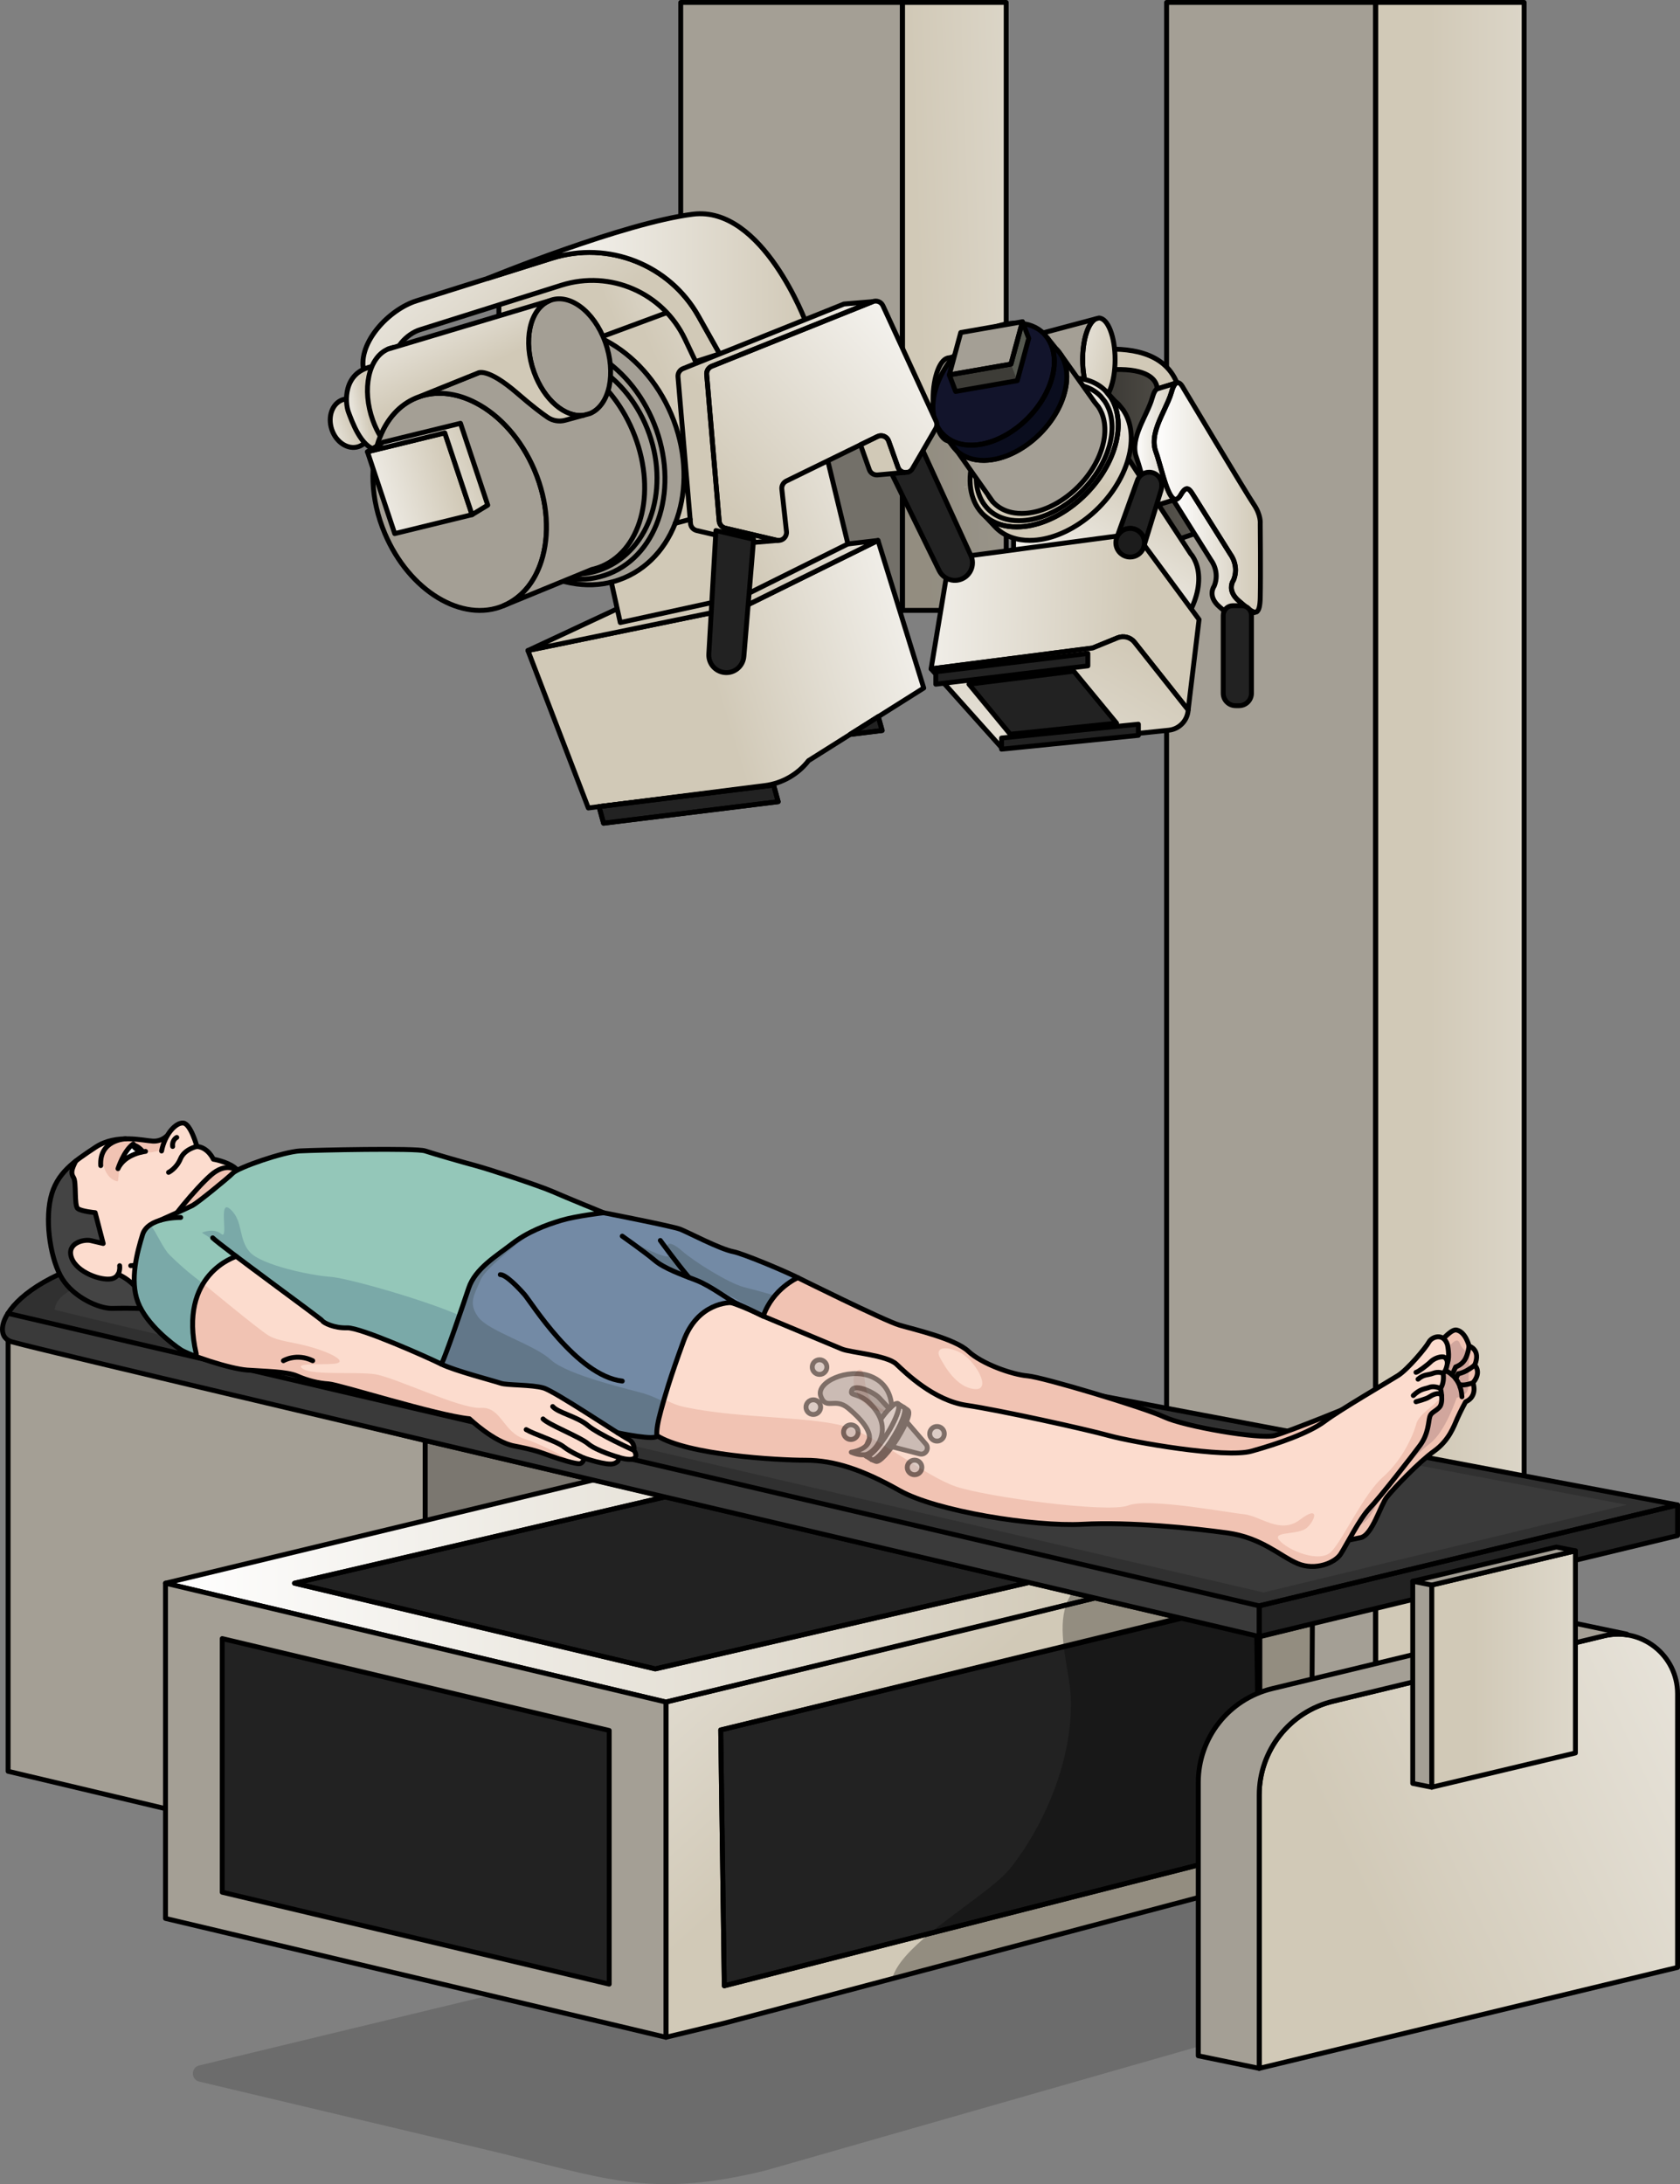 <?xml version="1.0" encoding="utf-8"?>
<!-- Generator: Adobe Illustrator 24.1.2, SVG Export Plug-In . SVG Version: 6.00 Build 0)  -->
<svg version="1.1" id="Camada_1" xmlns="http://www.w3.org/2000/svg" xmlns:xlink="http://www.w3.org/1999/xlink" x="0px" y="0px"
	 width="343.797px" height="446.832px" viewBox="0 0 343.797 446.832" enable-background="new 0 0 343.797 446.832"
	 xml:space="preserve">
<rect x="0" y="0" width="343.797" height="446.832" fill="#808080" stroke="none"/>
<g>
	<g>
		<g>
			<path fill="#F2E8D9" d="M311.307,197.831"/>
		</g>
		<polygon fill="#A49F95" points="238.732,0.5 281.508,0.5 281.508,374.208 238.732,364.213 		"/>
		<linearGradient id="SVGID_1_" gradientUnits="userSpaceOnUse" x1="377.547" y1="187.354" x2="292.496" y2="187.354">
			<stop  offset="0" style="stop-color:#FFFFFF"/>
			<stop  offset="1" style="stop-color:#D1C9B7"/>
		</linearGradient>
		<polygon fill="url(#SVGID_1_)" points="281.508,374.208 311.899,366.828 311.899,0.5 281.508,0.5 		"/>
		<polygon fill="none" stroke="#000000" stroke-linecap="round" stroke-linejoin="round" stroke-miterlimit="10" points="
			238.732,0.5 281.508,0.5 281.508,374.208 238.732,364.213 		"/>
		<polygon fill="none" stroke="#000000" stroke-linecap="round" stroke-linejoin="round" stroke-miterlimit="10" points="
			281.508,374.208 311.899,366.828 311.899,0.5 281.508,0.5 		"/>
	</g>
	<path fill="#7B7770" d="M172.607,314.84v47.14l-85.61,20.65v-87.94c16.2,3.82,33.44,7.88,50.49,11.89
		C149.427,309.39,161.267,312.18,172.607,314.84z"/>
	<path fill="none" stroke="#000000" stroke-linecap="round" stroke-linejoin="round" stroke-miterlimit="10" d="M172.607,314.84
		v47.14l-85.61,20.65v-87.94c16.2,3.82,33.44,7.88,50.49,11.89C149.427,309.39,161.267,312.18,172.607,314.84z"/>
	
		<line fill="none" stroke="#000000" stroke-linecap="round" stroke-linejoin="round" stroke-miterlimit="10" x1="231.307" y1="328.61" x2="231.297" y2="328.61"/>
	<polygon fill="#A49F95" points="87.001,382.625 1.658,362.368 1.658,274.028 86.997,294.69 	"/>
	<polygon fill="none" stroke="#000000" stroke-linecap="round" stroke-linejoin="round" stroke-miterlimit="10" points="
		87.001,382.625 1.658,362.368 1.658,274.028 86.997,294.69 	"/>
	<g>
		<polygon fill="#DCD0BD" points="204.997,330.74 204.997,368.98 193.057,371.86 193.057,333.63 		"/>
		<polygon fill="#F2E8D9" points="193.057,333.63 193.057,371.86 181.447,369.11 181.447,336.44 		"/>
		<polygon fill="none" stroke="#000000" stroke-linecap="round" stroke-linejoin="round" stroke-miterlimit="10" points="
			204.997,330.74 204.997,368.98 193.057,371.86 193.057,333.63 		"/>
		<polygon fill="none" stroke="#000000" stroke-linecap="round" stroke-linejoin="round" stroke-miterlimit="10" points="
			193.057,333.63 193.057,371.86 181.447,369.11 181.447,336.44 		"/>
	</g>
	<path fill="none" stroke="#000000" stroke-linecap="round" stroke-linejoin="round" stroke-miterlimit="10" d="M1.658,362.368"/>
	
		<line fill="none" stroke="#000000" stroke-linecap="round" stroke-linejoin="round" stroke-miterlimit="10" x1="273.147" y1="331.07" x2="273.147" y2="330.74"/>
	<path opacity="0.2" fill="#222222" d="M262.347,413.78l-105.84,30.298c-23.993,5.815-32.749,1.469-56.769-4.233l-58.961-13.996
		c-1.739-0.413-1.743-2.885-0.006-3.305l80.689-19.465l128.565-32.362c0.859-0.216,1.741,0.264,2.024,1.104l14.594,43.2
		C266.962,415.966,263.316,413.545,262.347,413.78z"/>
	<g>
		<polygon fill="none" points="210.567,323.74 134.097,341.42 60.267,323.89 136.167,306.22 		"/>
		<linearGradient id="SVGID_2_" gradientUnits="userSpaceOnUse" x1="33.867" y1="325.48" x2="224.077" y2="325.48">
			<stop  offset="0" style="stop-color:#FFFFFF"/>
			<stop  offset="1" style="stop-color:#D1C9B7"/>
		</linearGradient>
		<polygon fill="url(#SVGID_2_)" points="224.077,326.92 218.157,328.35 136.277,348.2 119.477,344.21 51.217,328.01 51.207,328.01 
			33.867,323.89 121.457,302.76 136.167,306.22 60.267,323.89 134.097,341.42 210.567,323.74 219.427,325.83 		"/>
		<polygon fill="#222222" points="210.567,323.74 134.097,341.42 60.267,323.89 136.167,306.22 		"/>
		<polygon fill="none" stroke="#000000" stroke-linecap="round" stroke-linejoin="round" stroke-miterlimit="10" points="
			210.567,323.74 134.097,341.42 60.267,323.89 136.167,306.22 		"/>
		<polygon fill="#DCD0BD" points="256.227,334.46 224.077,342.21 218.717,343.5 212.137,345.09 200.527,347.89 148.217,360.51 
			148.217,413.9 136.277,416.78 136.277,348.2 206.877,331.17 218.147,328.38 224.077,326.92 241.467,331 241.767,331.07 		"/>
		<linearGradient id="SVGID_3_" gradientUnits="userSpaceOnUse" x1="100.771" y1="262.491" x2="185.732" y2="356.093">
			<stop  offset="0" style="stop-color:#FFFFFF"/>
			<stop  offset="1" style="stop-color:#D1C9B7"/>
		</linearGradient>
		<polygon fill="url(#SVGID_3_)" points="268.567,332.18 268.287,382.08 182.567,404.8 148.217,413.9 136.277,416.78 136.277,348.2 
			206.877,331.17 218.147,328.38 224.077,326.92 241.467,331 217.687,336.8 147.487,353.91 148.217,406.25 190.257,395.54 
			257.807,378.33 257.807,377.65 257.817,334.83 		"/>
		<polygon fill="#222222" points="257.817,378.33 257.807,378.33 190.257,395.54 148.217,406.25 147.487,353.91 217.697,336.9 
			241.767,331.07 257.077,327.36 257.807,377.65 		"/>
		<path opacity="0.3" d="M268.567,332.18l-0.28,49.9l-85.72,22.72c0.79-2.96,3.91-6.14,7.69-9.26c6.01-4.97,13.71-9.81,16.52-13.37
			c7.31-9.28,12.62-22.37,12.38-34.29c-0.03-1.36-0.2-2.84-0.44-4.38c-0.32-2.13-0.75-4.38-1.02-6.6c0-0.03,0-0.07-0.01-0.1
			c-0.34-2.96-0.4-5.87,0.46-8.42c0-0.01,0.01-0.02,0.01-0.03c0.3-0.89,0.71-1.74,1.27-2.52l4.65,1.09l17.39,4.08l0.3,0.07
			l15.31-3.71l0.73,50.29l0.01-42.82L268.567,332.18z"/>
		<polygon fill="none" stroke="#000000" stroke-linecap="round" stroke-linejoin="round" stroke-miterlimit="10" points="
			268.567,332.18 268.287,382.08 182.567,404.8 148.217,413.9 136.277,416.78 136.277,348.2 206.877,331.17 218.147,328.38 
			224.077,326.92 241.467,331 217.687,336.8 147.487,353.91 148.217,406.25 190.257,395.54 257.807,378.33 257.807,377.65 
			257.817,334.83 		"/>
		<polygon fill="#F2E8D9" points="136.28,348.199 136.28,416.779 124.67,414.019 124.67,361.539 119.48,360.309 119.16,360.229 
			57.42,345.569 45.48,342.739 45.48,395.219 33.87,392.469 33.87,323.889 51.21,328.009 51.22,328.009 119.48,344.209 		"/>
		<polygon fill="#222222" points="124.67,405.905 45.48,387.105 45.48,335.219 124.67,354.019 		"/>
		<g>
			<polygon fill="none" stroke="#000000" stroke-linecap="round" stroke-linejoin="round" stroke-miterlimit="10" points="
				224.077,326.92 218.157,328.35 136.277,348.2 119.477,344.21 51.217,328.01 51.207,328.01 33.867,323.89 121.457,302.76 
				136.167,306.22 60.267,323.89 134.097,341.42 210.567,323.74 219.427,325.83 			"/>
		</g>
		<polygon fill="none" stroke="#000000" stroke-linecap="round" stroke-linejoin="round" stroke-miterlimit="10" points="
			257.817,378.33 257.807,378.33 190.257,395.54 148.217,406.25 147.487,353.91 217.697,336.9 241.767,331.07 257.077,327.36 
			257.807,377.65 		"/>
		<path fill="#A49F95" d="M119.477,344.21l-68.26-16.2h-0.01l-17.34-4.12v68.58l11.61,2.75l79.19,18.8l11.61,2.76V348.2
			L119.477,344.21z M124.667,405.91l-79.19-18.8v-51.89l79.19,18.8V405.91z"/>
		<path fill="none" stroke="#000000" stroke-linecap="round" stroke-linejoin="round" stroke-miterlimit="10" d="M119.477,344.21
			l-68.26-16.2h-0.01l-17.34-4.12v68.58l11.61,2.75l79.19,18.8l11.61,2.76V348.2L119.477,344.21z M124.667,405.91l-79.19-18.8
			v-51.89l79.19,18.8V405.91z"/>
	</g>
	<g>
		<g>
			<g>
				<g>
					<g>
						<polygon fill="#222222" points="343.295,307.873 257.687,328.522 257.687,334.8 343.295,314.15 						"/>
						<path fill="#303030" d="M343.297,307.87l-85.61,20.65v6.28l-7.94-1.87c-4.52-1.05-10.8-2.53-18.44-4.32h-0.01
							c-6.53-1.53-14.03-3.28-22.25-5.22l-1.66-0.39l-0.48-0.11l-1.91-0.45l-3.77-0.89c-8.95-2.09-18.58-4.35-28.62-6.71
							c-11.34-2.66-23.18-5.45-35.12-8.26c-17.05-4.01-34.29-8.07-50.49-11.89c-9.21-2.18-18.08-4.28-26.4-6.24
							c-2.15-0.5-4.27-1.01-6.34-1.5c-0.69-0.16-1.38-0.33-2.06-0.49c-0.91-0.21-1.81-0.43-2.7-0.64c-0.37-0.08-0.75-0.17-1.12-0.26
							c-1.03-0.24-2.04-0.48-3.04-0.72c-1.5-0.36-2.98-0.7-4.42-1.05c-1.45-0.34-2.86-0.68-4.25-1.01c-0.01,0-0.02-0.01-0.02-0.01
							c-1.22-0.29-2.42-0.57-3.6-0.85c-1.17-0.28-2.32-0.55-3.43-0.82c-0.01,0-0.02-0.01-0.02-0.01c-0.4-0.09-0.8-0.19-1.19-0.28
							c-0.78-0.19-1.55-0.37-2.3-0.55h-0.01c-0.47-0.11-0.94-0.22-1.4-0.33c-0.92-0.22-1.82-0.44-2.69-0.64
							c-0.44-0.1-0.87-0.21-1.29-0.31c-0.28-0.07-0.56-0.14-0.83-0.2c-0.53-0.13-1.05-0.25-1.55-0.37
							c-0.271-0.07-0.53-0.13-0.78-0.19c-0.74-0.18-1.47-0.36-2.17-0.52c-0.01,0-0.01,0-0.02-0.01c-0.93-0.22-1.82-0.43-2.66-0.64
							c-0.44-0.1-0.86-0.2-1.26-0.3c-0.35-0.09-0.69-0.17-1.02-0.25c-1-0.24-1.9-0.46-2.73-0.66c-0.01,0-0.01,0-0.02-0.01
							c-0.62-0.15-1.2-0.29-1.72-0.42c-0.01,0-0.02-0.01-0.02-0.01c-0.39-0.1-0.75-0.19-1.08-0.26c-0.01-0.01-0.02-0.01-0.02-0.01
							c-0.33-0.08-0.63-0.16-0.9-0.23c-0.01,0-0.02-0.01-0.02-0.01c-0.18-0.04-0.34-0.08-0.49-0.12c-0.01,0-0.02-0.01-0.02-0.01
							c-0.46-0.11-0.8-0.2-1-0.26c-0.04-0.01-0.07-0.02-0.1-0.03c-0.03-0.01-0.05-0.01-0.07-0.02l-0.01-0.01
							c-0.55-0.18-0.98-0.5-1.28-0.92c-0.22-0.32-0.36-0.7-0.42-1.13c-0.13-1.01,0.2-2.28,1.1-3.7c2.49-3.96,9.41-9,22.84-12.11
							c23-5.33,56.66,2.81,74.34,5.06l69.26,13.1l4.54,0.85L343.297,307.87z"/>
						<g>
							<g id="XMLID_49_">
								<g>
									<path fill="#3A3A3A" d="M257.687,328.52v6.28l-7.94-1.87c-4.52-1.05-10.8-2.53-18.44-4.32h-0.01
										c-6.53-1.53-14.03-3.28-22.25-5.22l-1.66-0.39l-0.48-0.11l-1.91-0.45l-3.77-0.89c-8.95-2.09-18.58-4.35-28.62-6.71
										c-11.34-2.66-23.18-5.45-35.12-8.26c-17.05-4.01-34.29-8.07-50.49-11.89c-9.21-2.18-18.08-4.28-26.4-6.24
										c-2.15-0.51-4.27-1.01-6.34-1.5c-0.69-0.16-1.38-0.33-2.06-0.49c-0.91-0.21-1.81-0.43-2.7-0.64
										c-0.37-0.08-0.75-0.17-1.12-0.26c-1.03-0.24-2.04-0.48-3.04-0.72c-1.5-0.36-2.98-0.7-4.42-1.05
										c-1.45-0.34-2.86-0.68-4.25-1.01c-0.01,0-0.02-0.01-0.02-0.01c-1.22-0.29-2.42-0.57-3.6-0.85
										c-1.17-0.28-2.31-0.56-3.43-0.82c-0.01,0-0.02-0.01-0.02-0.01c-0.4-0.09-0.8-0.19-1.19-0.28c-0.78-0.19-1.55-0.37-2.3-0.55
										h-0.01c-0.47-0.11-0.94-0.22-1.4-0.33c-0.92-0.22-1.82-0.44-2.69-0.64c-0.44-0.1-0.87-0.21-1.29-0.31
										c-0.28-0.07-0.56-0.14-0.83-0.2c-0.53-0.13-1.05-0.25-1.55-0.37c-0.271-0.07-0.53-0.13-0.78-0.19
										c-0.74-0.18-1.47-0.36-2.17-0.52c-0.01,0-0.01,0-0.02-0.01c-0.93-0.22-1.82-0.44-2.66-0.64c-0.44-0.1-0.86-0.2-1.26-0.3
										c-0.35-0.09-0.69-0.17-1.02-0.25c-1-0.24-1.9-0.46-2.73-0.66c-0.01,0-0.01,0-0.02-0.01c-0.62-0.15-1.2-0.29-1.72-0.42
										c-0.01,0-0.02-0.01-0.02-0.01c-0.39-0.1-0.75-0.19-1.08-0.26c-0.01-0.01-0.02-0.01-0.02-0.01
										c-0.33-0.08-0.63-0.16-0.9-0.23c-0.01,0-0.02-0.01-0.02-0.01c-0.18-0.04-0.34-0.08-0.49-0.12c-0.01,0-0.02-0.01-0.02-0.01
										c-0.46-0.11-0.8-0.2-1-0.26c-0.04-0.01-0.07-0.02-0.1-0.03c-0.03-0.01-0.05-0.01-0.07-0.02l-0.01-0.01
										c-0.55-0.18-0.98-0.5-1.28-0.92c-0.22-0.32-0.36-0.7-0.42-1.13c-0.13-1.01,0.2-2.28,1.1-3.7l97.27,22.73l73.71,17.22
										L257.687,328.52z"/>
								</g>
							</g>
						</g>
						<g>
							<polygon fill="none" stroke="#000000" stroke-linecap="round" stroke-linejoin="round" stroke-miterlimit="10" points="
								343.295,307.873 257.687,328.522 257.687,334.8 343.295,314.15 							"/>
							<path fill="none" stroke="#000000" stroke-linecap="round" stroke-linejoin="round" stroke-miterlimit="10" d="
								M343.297,307.87l-85.61,20.65v6.28l-7.94-1.87c-4.52-1.05-10.8-2.53-18.44-4.32h-0.01c-6.53-1.53-14.03-3.28-22.25-5.22
								l-1.66-0.39l-0.48-0.11l-1.91-0.45l-3.77-0.89c-8.95-2.09-18.58-4.35-28.62-6.71c-11.34-2.66-23.18-5.45-35.12-8.26
								c-17.05-4.01-34.29-8.07-50.49-11.89c-9.21-2.18-18.08-4.28-26.4-6.24c-2.15-0.5-4.27-1.01-6.34-1.5
								c-0.69-0.16-1.38-0.33-2.06-0.49c-0.91-0.21-1.81-0.43-2.7-0.64c-0.37-0.08-0.75-0.17-1.12-0.26
								c-1.03-0.24-2.04-0.48-3.04-0.72c-1.5-0.36-2.98-0.7-4.42-1.05c-1.45-0.34-2.86-0.68-4.25-1.01c-0.01,0-0.02-0.01-0.02-0.01
								c-1.22-0.29-2.42-0.57-3.6-0.85c-1.17-0.28-2.32-0.55-3.43-0.82c-0.01,0-0.02-0.01-0.02-0.01c-0.4-0.09-0.8-0.19-1.19-0.28
								c-0.78-0.19-1.55-0.37-2.3-0.55h-0.01c-0.47-0.11-0.94-0.22-1.4-0.33c-0.92-0.22-1.82-0.44-2.69-0.64
								c-0.44-0.1-0.87-0.21-1.29-0.31c-0.28-0.07-0.56-0.14-0.83-0.2c-0.53-0.13-1.05-0.25-1.55-0.37
								c-0.271-0.07-0.53-0.13-0.78-0.19c-0.74-0.18-1.47-0.36-2.17-0.52c-0.01,0-0.01,0-0.02-0.01c-0.93-0.22-1.82-0.43-2.66-0.64
								c-0.44-0.1-0.86-0.2-1.26-0.3c-0.35-0.09-0.69-0.17-1.02-0.25c-1-0.24-1.9-0.46-2.73-0.66c-0.01,0-0.01,0-0.02-0.01
								c-0.62-0.15-1.2-0.29-1.72-0.42c-0.01,0-0.02-0.01-0.02-0.01c-0.39-0.1-0.75-0.19-1.08-0.26c-0.01-0.01-0.02-0.01-0.02-0.01
								c-0.33-0.08-0.63-0.16-0.9-0.23c-0.01,0-0.02-0.01-0.02-0.01c-0.18-0.04-0.34-0.08-0.49-0.12c-0.01,0-0.02-0.01-0.02-0.01
								c-0.46-0.11-0.8-0.2-1-0.26c-0.04-0.01-0.07-0.02-0.1-0.03c-0.03-0.01-0.05-0.01-0.07-0.02l-0.01-0.01
								c-0.55-0.18-0.98-0.5-1.28-0.92c-0.22-0.32-0.36-0.7-0.42-1.13c-0.13-1.01,0.2-2.28,1.1-3.7c2.49-3.96,9.41-9,22.84-12.11
								c23-5.33,56.66,2.81,74.34,5.06l69.26,13.1l4.54,0.85L343.297,307.87z"/>
							
								<line fill="none" stroke="#000000" stroke-linecap="round" stroke-linejoin="round" stroke-miterlimit="10" x1="1.625" y1="268.689" x2="257.687" y2="328.522"/>
						</g>
						<path fill="#3A3A3A" d="M11.187,267.935c0.266-2.018,1.426-5.003,17.843-8.81c4.868-1.129,10.676-1.701,17.263-1.701
							c14.239,0,29.901,2.614,42.485,4.715c4.928,0.822,9.584,1.6,13.439,2.094l230.695,43.62l-74.341,17.932
							C258.572,325.785,20.457,270.475,11.187,267.935z"/>
					</g>
				</g>
			</g>
		</g>
	</g>
	<g>
		<g>
			<path fill="#FCDCCE" d="M34.289,232.235c0,0-1.059,1.299-2.99,1.214c-1.935-0.084-7.485-1.599-11.774,1.262
				c-4.289,2.857-7.99,5.212-9.168,10.427c-1.179,5.214,0.083,12.867,2.438,16.567c2.357,3.7,7.484,6.056,10.261,5.97
				c2.774-0.084,11.269-0.084,14.297,1.095c3.026,1.176,7.569,0.922,9.504-1.767c1.934-2.691,4.351-12.278,4.907-13.622
				c0.558-1.348,0.958-2.544,0-4.216c0,0-1.661-0.647-1.938-2.957c-0.277-2.309,0.32-5.805-1.849-7.39
				c-1.711-1.25-4.318-1.669-4.318-1.669s-1.095-2.439-3.362-2.607c0,0-1.262-4.625-2.776-4.793
				c-1.513-0.168-3.782,2.271-4.458,5.719"/>
			<path fill="#F1C3B3" d="M26.274,235.719c2.297-1.302,3.598,0.298,4.851,0c1.252-0.297,1.808-0.151,2.165-1.177
				c0.131-0.372,0.416-1.236,0.916-2.216c-0.271,0.283-1.273,1.194-2.907,1.123c-1.298-0.056-4.213-0.747-7.286-0.345
				c-1.644,0.794-3.271,2.091-3.051,4.086c0.432,3.903,2.736,4.479,3.091,4.479S23.975,237.022,26.274,235.719z"/>
			<g>
				<g id="XMLID_48_">
					<g>
						<path fill="#444444" d="M15.064,240.94c0.587,0.918,0.081,5.708,0.84,6.307c0.759,0.586,3.573,0.838,3.573,0.838l1.642,6.308
							c0,0-1.091-0.253-2.527-0.586c-1.425-0.334-5.042,0.504-3.952,3.526c1.103,3.033,6.146,4.71,8.169,4.296
							c0.677-0.149,1.091-0.506,1.343-0.92c0,0,4.377,1.575,6.205,7.054c-2.93-0.15-5.87-0.125-7.307-0.08
							c-2.769,0.08-7.904-2.275-10.259-5.973c-2.354-3.699-3.608-11.35-2.436-16.564c0.793-3.482,2.689-5.676,5.148-7.616
							C14.593,239.344,14.479,240.011,15.064,240.94z"/>
					</g>
				</g>
			</g>
			<path fill="none" stroke="#000000" stroke-linecap="round" stroke-linejoin="round" stroke-miterlimit="10" d="M34.289,232.235
				c0,0-1.059,1.299-2.99,1.214c-1.935-0.084-7.485-1.599-11.774,1.262c-4.289,2.857-7.99,5.212-9.168,10.427
				c-1.179,5.214,0.083,12.867,2.438,16.567c2.357,3.7,7.484,6.056,10.261,5.97c2.774-0.084,11.269-0.084,14.297,1.095
				c3.026,1.176,7.569,0.922,9.504-1.767c1.934-2.691,4.351-12.278,4.907-13.622c0.558-1.348,0.958-2.544,0-4.216
				c0,0-1.661-0.647-1.938-2.957c-0.277-2.309,0.32-5.805-1.849-7.39c-1.711-1.25-4.318-1.669-4.318-1.669s-1.095-2.439-3.362-2.607
				c0,0-1.262-4.625-2.776-4.793c-1.513-0.168-3.782,2.271-4.458,5.719"/>
			<path fill="#F1C3B3" d="M48.864,239.792c-0.486-0.626-2.689-2.029-5.717,0.623c-3.027,2.655-8.824,9.6-10.336,12.712
				c-1.513,3.112-4.206,5.887-6.056,5.802l10.639,5.308l11.47-11.726c0,0,1.033-10.196,0.171-12.924"/>
			<path fill="none" stroke="#000000" stroke-linecap="round" stroke-linejoin="round" stroke-miterlimit="10" d="M24.148,260.709
				c0,0,4.385,1.569,6.208,7.053"/>
			<path fill="none" stroke="#000000" stroke-linecap="round" stroke-linejoin="round" stroke-miterlimit="10" d="M48.864,239.792
				c-0.486-0.626-2.689-2.029-5.717,0.623c-3.027,2.655-8.824,9.6-10.336,12.712c-1.513,3.112-4.206,5.887-6.056,5.802"/>
			<path fill="none" stroke="#000000" stroke-linecap="round" stroke-linejoin="round" stroke-miterlimit="10" d="M24.486,258.931
				c0,0,0.335,2.27-1.683,2.691c-2.02,0.42-7.064-1.262-8.158-4.292c-1.092-3.024,2.522-3.866,3.953-3.529
				c1.43,0.336,2.521,0.59,2.521,0.59l-1.643-6.307c0,0-2.813-0.254-3.567-0.844c-0.757-0.589-0.253-5.381-0.842-6.307
				c-0.591-0.924-0.474-1.595,0.436-3.403"/>
			<path fill="none" stroke="#000000" stroke-linecap="round" stroke-linejoin="round" stroke-miterlimit="10" d="M40.295,234.542
				c0,0-2.522,0.504-3.365,2.522c-0.841,2.02-2.439,2.777-2.439,2.777"/>
			<path fill="none" stroke="#000000" stroke-linecap="round" stroke-linejoin="round" stroke-miterlimit="10" d="M36.172,232.692
				c0,0-1.008,0.504-0.84,1.85"/>
			<path fill="#FFFFFF" d="M27.109,234.289c-1.858,1.32-2.961,4.795-2.961,4.795c1.355-2.945,5.335-3.346,5.335-3.346
				S28.535,234.593,27.109,234.289"/>
			<path stroke="#000000" stroke-linecap="round" stroke-linejoin="round" stroke-miterlimit="10" d="M29.126,235.627
				c-0.088,0.119-0.566-0.071-1.074-0.435c-0.506-0.359-0.843-0.753-0.758-0.871c0.086-0.122,0.566,0.075,1.07,0.435
				C28.869,235.118,29.209,235.507,29.126,235.627z"/>
			<path fill="none" stroke="#000000" stroke-linecap="round" stroke-linejoin="round" stroke-miterlimit="10" d="M29.784,235.55
				c0,0-4.205,0.424-5.636,3.534c0,0,1.163-3.67,3.127-5.063"/>
			<path fill="none" stroke="#000000" stroke-linecap="round" stroke-linejoin="round" stroke-miterlimit="10" d="M25.745,232.979
				c0,0-5.465,0.146-5.129,5.48"/>
		</g>
		<g>
			<path fill="#F1C3B3" d="M163.272,261.384c0,0,17.7,8.805,20.799,9.713s11.328,2.766,14.073,5.333
				c2.744,2.567,8.939,4.779,12.125,5.045c3.187,0.266,23.808,6.462,27.968,8.408c4.16,1.947,19.648,4.603,22.569,3.806
				c2.92-0.797,16.639-6.373,19.117-7.435c2.479-1.062,8.232-5.753,10.179-6.815c1.947-1.063,6.108-7.699,7.966-7.346
				c1.858,0.354,2.566,3.275,2.566,3.275s2.479,0.708,1.15,3.895c0,0,1.504,1.414-0.354,3.628c0,0,1.063,2.744-1.505,3.895
				c0,0-0.975,1.77-1.683,3.363c-0.707,1.593-1.682,4.514-4.779,6.727c-3.097,2.212-8.318,7.698-9.646,9.381
				c-1.328,1.683-3.002,7.844-5.398,8.32c-2.397,0.478-8.675,2.036-11.772,0c-3.098-2.036-8.408-5.488-11.063-6.196
				c-2.656-0.707-13.631-4.514-18.057-4.248c-4.425,0.266-27.436,2.036-37.703-2.743c-10.268-4.779-11.594-6.55-13.807-6.815
				c-2.214-0.266-13.719-5.663-21.596-6.814c-7.877-1.151-26.368-6.992-26.368-6.992S146.367,259.172,163.272,261.384z"/>
			<path fill="#D1A69D" d="M294.358,278.995c0,0,3.401-6.641,4.372-4.211c0.973,2.429,2.268,0.972,1.944,3.4
				c-0.323,2.43,0.21,6.036-0.648,6.802c-0.857,0.766-1.942,0.972-1.942,0.972s-2.268,6.963-5.506,9.393
				c-3.24,2.431-9.07,9.07-10.366,11.5c-1.296,2.429-2.753,5.992-6.153,5.506c-3.401-0.486,5.83-16.518,8.584-19.109
				C287.394,290.655,294.358,278.995,294.358,278.995z"/>
			<path fill="#FCDCCE" d="M192.33,277.699c-0.945-1.736,0.648-2.591,3.888-1.134c3.239,1.457,6.964,7.935,3.239,7.611
				C195.732,283.852,193.3,279.481,192.33,277.699z"/>
			<path fill="none" stroke="#000000" stroke-linecap="round" stroke-linejoin="round" stroke-miterlimit="10" d="M163.272,261.384
				c0,0,17.7,8.805,20.799,9.713s11.328,2.766,14.073,5.333c2.744,2.567,8.939,4.779,12.125,5.045
				c3.187,0.266,23.808,6.462,27.968,8.408c4.16,1.947,19.648,4.603,22.569,3.806c2.92-0.797,16.639-6.373,19.117-7.435
				c2.479-1.062,8.232-5.753,10.179-6.815c1.947-1.063,6.108-7.699,7.966-7.346c1.858,0.354,2.566,3.275,2.566,3.275
				s2.479,0.708,1.15,3.895c0,0,1.504,1.414-0.354,3.628c0,0,1.063,2.744-1.505,3.895c0,0-0.975,1.77-1.683,3.363
				c-0.707,1.593-1.682,4.514-4.779,6.727c-3.097,2.212-8.318,7.698-9.646,9.381c-1.328,1.683-3.002,7.844-5.398,8.32
				c-2.397,0.478-8.675,2.036-11.772,0c-3.098-2.036-8.408-5.488-11.063-6.196c-2.656-0.707-13.631-4.514-18.057-4.248
				c-4.425,0.266-27.436,2.036-37.703-2.743c-10.268-4.779-11.594-6.55-13.807-6.815c-2.214-0.266-13.719-5.663-21.596-6.814
				c-7.877-1.151-26.368-6.992-26.368-6.992S146.367,259.172,163.272,261.384z"/>
			<path fill="none" stroke="#000000" stroke-linecap="round" stroke-linejoin="round" stroke-miterlimit="10" d="M300.634,275.368
				c0,0-0.21,1.807-0.902,2.866c-0.691,1.06-1.844,1.407-1.844,1.407l-0.728,1.621"/>
			<path fill="none" stroke="#000000" stroke-linecap="round" stroke-linejoin="round" stroke-miterlimit="10" d="M301.785,279.263
				c0,0-1.789,1.559-3.358,1.761l-0.52,1.033"/>
			<path fill="none" stroke="#000000" stroke-linecap="round" stroke-linejoin="round" stroke-miterlimit="10" d="M301.431,282.891
				c0,0-1.615,0.593-2.481,0.408l-0.166,0.396"/>
			<path fill="none" stroke="#000000" stroke-linecap="round" stroke-linejoin="round" stroke-miterlimit="10" d="M295.755,280.395
				c0,0,3.194,1.06,3.413,5.356"/>
		</g>
		<g>
			<path fill="#FCDCCE" d="M156.193,269.261c0,0,14.425,6.018,16.107,6.727c1.682,0.708,9.203,1.239,11.151,3.098
				c1.948,1.858,7.7,7.436,14.338,8.408c6.638,0.973,24.34,4.867,29.119,6.195c4.779,1.328,23.809,4.691,29.207,3.187
				c5.398-1.505,11.771-3.718,14.958-6.107c3.186-2.39,13.1-8.142,15.046-9.381c1.946-1.239,5.663-5.665,6.283-6.815
				c0.62-1.15,3.01-1.947,3.807,0.531c0,0,0.53,2.389,0,3.717c0,0-0.179,1.594-0.886,2.124c0,0,0.353,1.771-0.531,3.099
				c0,0,0.707,2.92-0.266,3.893c-0.973,0.974-1.682,0.975-1.947,1.947c-0.266,0.974-0.264,3.451-1.946,5.753
				c-1.683,2.301-8.319,10.798-10.355,12.922c-2.036,2.124-4.78,7.611-5.931,9.381c-1.15,1.771-5.134,3.453-8.762,1.948
				c-3.629-1.505-7.346-5.311-14.426-6.284c-7.082-0.975-19.738-2.302-29.65-1.771c-9.912,0.531-29.914-2.654-37.438-6.902
				c-7.523-4.249-13.365-6.196-19.207-6.196c-5.841,0-24.16-1.063-30.445-5.045c0,0-3.01-1.593-0.708-10.178
				c2.302-8.585,6.814-16.552,8.851-17.436C144.597,265.189,147.696,265.1,156.193,269.261z"/>
			<path fill="#F1C3B3" d="M292.58,289.883c0.266-0.973,0.975-0.974,1.947-1.947c0.47-0.472,0.547-1.395,0.501-2.224
				c-1.722,2.074-4.676,3.619-5.202,5.593c-0.648,2.43-2.916,7.45-6.803,10.852c-3.886,3.4-8.097,12.632-10.527,15.223
				c-2.43,2.591-9.068-0.323-10.688-2.268c-1.619-1.943,3.887-0.971,5.668-2.591c1.781-1.62,2.591-4.696-1.457-1.619
				c-4.049,3.078-8.099-0.809-11.5-1.133c-3.4-0.324-19.434-3.402-23.645-1.782c-4.211,1.62-29.152-1.782-35.306-3.888
				c-6.153-2.105-15.061-9.555-21.702-11.983c-6.64-2.429-21.862-1.782-33.523-4.211c-3.561-0.741-5.592-2.302-6.701-4.108
				c-2.153,8.324,0.777,9.893,0.777,9.893c6.285,3.982,24.605,5.045,30.445,5.045c5.842,0,11.684,1.947,19.207,6.196
				c7.523,4.248,27.525,7.434,37.438,6.902c9.912-0.531,22.568,0.796,29.65,1.771c7.08,0.974,10.797,4.779,14.426,6.284
				c3.628,1.505,7.611-0.177,8.762-1.948c1.15-1.77,3.895-7.257,5.931-9.381c2.036-2.124,8.673-10.621,10.355-12.922
				C292.316,293.334,292.314,290.856,292.58,289.883z"/>
			<path fill="#F1C3B3" d="M174.678,282.397c-0.038-1.492,1.294-3.076,1.942-1.619c0.648,1.457,0.001,5.506,3.564,7.287
				C183.748,289.848,174.839,288.876,174.678,282.397z"/>
			<path fill="none" stroke="#000000" stroke-linecap="round" stroke-linejoin="round" stroke-miterlimit="10" d="M156.193,269.261
				c0,0,14.425,6.018,16.107,6.727c1.682,0.708,9.203,1.239,11.151,3.098c1.948,1.858,7.7,7.436,14.338,8.408
				c6.638,0.973,24.34,4.867,29.119,6.195c4.779,1.328,23.809,4.691,29.207,3.187c5.398-1.505,11.771-3.718,14.958-6.107
				c3.186-2.39,13.1-8.142,15.046-9.381c1.946-1.239,5.663-5.665,6.283-6.815c0.62-1.15,3.01-1.947,3.807,0.531
				c0,0,0.53,2.389,0,3.717c0,0-0.179,1.594-0.886,2.124c0,0,0.353,1.771-0.531,3.099c0,0,0.707,2.92-0.266,3.893
				c-0.973,0.974-1.682,0.975-1.947,1.947c-0.266,0.974-0.264,3.451-1.946,5.753c-1.683,2.301-8.319,10.798-10.355,12.922
				c-2.036,2.124-4.78,7.611-5.931,9.381c-1.15,1.771-5.134,3.453-8.762,1.948c-3.629-1.505-7.346-5.311-14.426-6.284
				c-7.082-0.975-19.738-2.302-29.65-1.771c-9.912,0.531-29.914-2.654-37.438-6.902c-7.523-4.249-13.365-6.196-19.207-6.196
				c-5.841,0-24.16-1.063-30.445-5.045c0,0-3.01-1.593-0.708-10.178c2.302-8.585,6.814-16.552,8.851-17.436
				C144.597,265.189,147.696,265.1,156.193,269.261z"/>
			<path fill="none" stroke="#000000" stroke-linecap="round" stroke-linejoin="round" stroke-miterlimit="10" d="M294.793,284.042
				c0,0-1.287-0.596-2.256-0.227c-0.969,0.369-1.844,0.252-3.32,1.682"/>
			<path fill="none" stroke="#000000" stroke-linecap="round" stroke-linejoin="round" stroke-miterlimit="10" d="M295.324,280.943
				c0,0-0.941-0.427-2.049,0c-1.107,0.428-1.844,0.15-3.09,1.212"/>
			<path fill="none" stroke="#000000" stroke-linecap="round" stroke-linejoin="round" stroke-miterlimit="10" d="M296.21,278.819
				c0,0-0.083-1.138-0.886-1.23c-0.803-0.092-1.983,0.415-2.569,1.015c-0.586,0.6-2.57,2.087-2.985,2.15"/>
			<path fill="none" stroke="#000000" stroke-linecap="round" stroke-linejoin="round" stroke-miterlimit="10" d="M289.769,286.767
				c0,0,2.076-0.553,2.629-0.923c0.555-0.369,2.053-1.249,2.617-0.348"/>
		</g>
		<g>
			<g id="XMLID_46_">
				<g>
					<path fill="#738AA5" d="M151.054,266.824c-0.393-0.159-0.701-0.275-0.882-0.308c-0.978-0.17-7.435,0.063-10.271,7.774
						c-2.824,7.721-3.887,11.523-4.599,14.093c-0.712,2.561-0.978,4.153-0.882,5.311c0.086,1.148-8.028-0.573-8.028-0.573
						c-4.26-2.688-13.245-8.592-15.167-9.165c-2.39-0.712-7.52-0.531-8.762-0.978c-1.232-0.436-9.463-2.56-12.119-3.888
						c0.967-2.039,4.248-11.598,5.576-15.58c1.328-3.982,5.661-6.553,8.848-9.027c3.186-2.476,6.988-3.898,10.09-4.822
						c3.101-0.924,8.677-1.551,8.677-1.551s14.072,2.74,15.665,3.367c1.594,0.615,8.104,4.067,10.887,4.599
						c1.859,0.351,10.175,3.802,13.181,5.311c0,0-5.13,2.209-7.073,7.88c0,0-3.367-1.721-5.131-2.442H151.054z"/>
					<g>
						<path fill="#627789" d="M158.597,265.05c-2.053-0.583-4.618-1.298-6.301-1.719c-3.186-0.797-10.355-5.311-12.744-7.435
							c-2.391-2.124-3.718-1.858-2.656,0.531c1.063,2.39-8.23-2.921-6.902-1.858c1.327,1.062,9.027,6.638,12.48,7.346
							c2.137,0.44,8.95,4.233,13.834,7.061C156.892,267.401,157.714,266.1,158.597,265.05z"/>
						<path fill="#627789" d="M111.226,283.956c1.922,0.573,10.907,6.478,15.167,9.165c0,0,8.114,1.721,8.028,0.573
							c-0.096-1.157,0.17-2.75,0.882-5.311c0.138-0.497,0.29-1.044,0.465-1.654c-1.128-0.564-2.589-1.228-3.917-1.626
							c-2.654-0.796-15.665-3.717-19.117-6.903c-3.451-3.187-12.744-5.842-14.869-8.762c-2.123-2.921-0.796-4.514,0.531-7.7
							c0.822-1.973,6.63-6.692,10.936-10.002c-1.565,0.738-3.127,1.632-4.563,2.747c-3.187,2.475-7.52,5.045-8.848,9.027
							c-1.328,3.982-4.609,13.541-5.576,15.58c2.656,1.328,10.887,3.452,12.119,3.888
							C103.707,283.425,108.836,283.244,111.226,283.956z"/>
					</g>
					<path fill="#94C7B9" d="M32.75,249.65c0.457-0.212,5.692-2.539,6.67-3.048c1.008-0.531,7.115-5.48,8.263-6.639
						c1.148-1.146,10.354-4.333,13.722-4.514c3.356-0.17,23.717-0.615,25.575,0c1.858,0.627,7.7,2.305,10.354,3.017
						c2.656,0.701,12.926,4.067,15.752,5.311c2.835,1.231,10.45,4.333,10.45,4.333s-5.576,0.627-8.677,1.551
						c-3.102,0.924-6.904,2.347-10.09,4.822c-3.187,2.475-7.52,5.045-8.848,9.027c-1.328,3.982-4.609,13.541-5.576,15.58
						c-2.654-1.327-16.557-7.529-19.297-7.435c-2.74,0.085-4.865-1.061-5.045-1.423c-0.128-0.255-11.047-8.21-17.652-13.19
						c0,0-12.002,3.547-8.188,19.924l-1.264,0.064c-0.882-0.362-1.562-0.681-1.913-0.914c-1.613-1.072-6.998-5.108-8.75-9.687
						c-1.753-4.576-0.139-10.365,0.945-13.859c0.478-1.561,1.986-2.432,3.536-2.91C32.717,249.661,32.728,249.661,32.75,249.65z"/>
					<path fill="#7AA9A8" d="M34.671,256.693c-1.309-1.31-2.617-4.487-3.895-6.136c-0.736,0.493-1.329,1.143-1.595,2.014
						c-1.084,3.494-2.698,9.283-0.945,13.859c1.752,4.578,7.137,8.614,8.75,9.687c0.352,0.233,1.031,0.552,1.913,0.914l1.264-0.064
						c-1.575-6.761-0.451-11.331,1.408-14.371C38.561,260.38,36.272,258.294,34.671,256.693z M67.596,261.207
						c-3.983-0.266-14.073-2.39-16.462-5.045c-2.391-2.655-1.328-6.372-3.983-8.763c-2.655-2.389-0.266,6.373-1.858,5.045
						c-1.594-1.327-3.982-0.266-3.982-0.266c3.265,1.982,5.197,3.76,6.339,5.129c0.435-0.186,0.702-0.265,0.702-0.265
						c6.605,4.98,17.524,12.936,17.652,13.19c0.18,0.361,2.305,1.508,5.045,1.423c2.74-0.095,16.643,6.107,19.297,7.435
						c0.633-1.334,2.258-5.892,3.678-9.998C86.627,265.845,71.043,261.437,67.596,261.207z"/>
					<path fill="#FCDCCE" d="M126.393,293.121c1.03,0.659,1.784,1.115,2.092,1.274c1.593,0.797,1.243,2.305,1.243,2.305
						s0.881,1.147,0,1.679c-0.84,0.509-2.975-0.191-3.176-0.255c0.031,0.074,0.371,0.902-0.988,1.316
						c-1.412,0.446-6.012-1.146-6.012-1.146s-0.18,1.146-1.062,1.146c-0.892,0-3.632-0.797-5.841-1.593
						c-2.221-0.797-3.282-1.232-7.436-2.028c-4.163-0.797-9.145-5.566-9.145-5.566c-6.733-0.679-26.647-6.998-28.803-7.137
						c-2.156-0.138-4.313-0.669-6.457-1.613c-2.156-0.946-6.596-0.946-10.229-1.212c-2.836-0.212-8.551-1.975-11.683-3.26
						l1.264-0.064c-3.814-16.377,8.188-19.924,8.188-19.924c6.605,4.98,17.524,12.936,17.652,13.19
						c0.18,0.361,2.305,1.508,5.045,1.423c2.74-0.095,16.643,6.107,19.297,7.435c2.656,1.328,10.887,3.452,12.119,3.888
						c1.242,0.446,6.372,0.266,8.762,0.978C113.148,284.529,122.133,290.434,126.393,293.121z"/>
					<path fill="#F1C3B3" d="M107.423,294.397c-4.514-1.328-4.779-6.639-9.027-6.373c-4.248,0.266-17.789-6.373-21.772-6.903
						c-3.983-0.531-12.479,0.266-14.604-1.063c-2.124-1.327,3.718-0.796,6.372-1.062c2.656-0.266,0.266-1.859-3.982-3.186
						c-4.248-1.327-7.435-1.327-9.559-2.655c-2.124-1.328-13.28-10.56-13.28-10.56l-0.001,0.001
						c-1.858,3.041-2.981,7.611-1.407,14.37l-1.264,0.064c3.132,1.285,8.847,3.048,11.683,3.26
						c3.633,0.266,8.072,0.266,10.229,1.212c2.145,0.944,4.301,1.476,6.457,1.613c2.155,0.139,22.069,6.458,28.803,7.137
						c0,0,4.981,4.77,9.145,5.566c4.153,0.796,5.215,1.231,7.436,2.028c1.862,0.671,4.089,1.337,5.281,1.532
						C114.671,297.573,110.113,295.187,107.423,294.397z"/>
				</g>
			</g>
		</g>
		<g>
			<path fill="none" stroke="#000000" stroke-linecap="round" stroke-linejoin="round" stroke-miterlimit="10" d="M36.984,249.065
				c-0.537,0-6.728-0.001-7.805,3.499c-1.077,3.499-2.691,9.286-0.942,13.861c1.75,4.576,7.133,8.614,8.747,9.69
				c1.615,1.077,9.961,3.902,13.594,4.172c3.633,0.27,8.074,0.27,10.229,1.211c2.152,0.942,4.305,1.48,6.459,1.615
				c2.154,0.135,22.071,6.46,28.801,7.133c0,0,4.985,4.77,9.146,5.565c4.16,0.797,5.222,1.239,7.435,2.036
				c2.213,0.797,4.955,1.593,5.842,1.593c0.886,0,1.063-1.149,1.063-1.149s4.603,1.593,6.018,1.149
				c1.416-0.442,0.975-1.327,0.975-1.327s2.301,0.797,3.185,0.266c0.885-0.531,0-1.682,0-1.682s0.354-1.505-1.238-2.301
				c-1.594-0.797-14.869-9.735-17.26-10.444c-2.389-0.708-7.522-0.53-8.762-0.974c-1.239-0.443-9.471-2.566-12.126-3.895
				c-2.655-1.328-16.55-7.523-19.294-7.435c-2.744,0.089-4.867-1.061-5.045-1.416c-0.177-0.354-20.799-15.311-22.48-16.993"/>
			<path fill="none" stroke="#000000" stroke-linecap="round" stroke-linejoin="round" stroke-miterlimit="10" d="M48.354,257.035
				c0,0-11.999,3.552-8.194,19.926"/>
			<path fill="none" stroke="#000000" stroke-linecap="round" stroke-linejoin="round" stroke-miterlimit="10" d="M32.714,249.662
				c0,0,5.69-2.527,6.7-3.059c1.011-0.531,7.118-5.487,8.269-6.638c1.15-1.151,10.356-4.337,13.719-4.514
				c3.363-0.178,23.719-0.62,25.578,0c1.858,0.619,7.7,2.3,10.355,3.008c2.654,0.709,12.921,4.071,15.754,5.311
				c2.832,1.24,10.443,4.337,10.443,4.337s-5.575,0.631-8.674,1.555c-3.098,0.924-6.902,2.339-10.09,4.817
				c-3.186,2.479-7.523,5.045-8.851,9.027c-1.327,3.983-4.603,13.542-5.576,15.578"/>
			<path fill="none" stroke="#000000" stroke-linecap="round" stroke-linejoin="round" stroke-miterlimit="10" d="M123.533,248.107
				c0,0,14.072,2.744,15.666,3.363c1.592,0.619,8.102,4.071,10.886,4.602c1.859,0.354,10.178,3.807,13.188,5.311
				c0,0-5.132,2.212-7.079,7.877c0,0-5.045-2.566-6.02-2.743c-0.974-0.178-7.436,0.062-10.268,7.775
				c-2.831,7.714-3.893,11.52-4.602,14.086c-0.708,2.567-0.973,4.159-0.885,5.311c0.088,1.151-8.031-0.567-8.031-0.567"/>
			<path fill="none" stroke="#000000" stroke-linecap="round" stroke-linejoin="round" stroke-miterlimit="10" d="M127.339,252.888
				c0,0,4.779,3.362,6.638,4.955c1.858,1.594,5.487,2.922,8.497,4.072c3.008,1.15,6.648,4.04,8.586,4.909"/>
			<path fill="none" stroke="#000000" stroke-linecap="round" stroke-linejoin="round" stroke-miterlimit="10" d="M135.127,253.772
				c0,0,3.481,4.792,5.856,7.573"/>
			<path fill="none" stroke="#000000" stroke-linecap="round" stroke-linejoin="round" stroke-miterlimit="10" d="M102.38,260.765
				c1.15,0,3.628,2.565,4.955,4.07c1.328,1.505,10.645,16.619,20.004,17.701"/>
			<path fill="none" stroke="#000000" stroke-linecap="round" stroke-linejoin="round" stroke-miterlimit="10" d="M58,278.372
				c0,0,2.678-1.62,5.99,0"/>
			<path fill="none" stroke="#000000" stroke-linecap="round" stroke-linejoin="round" stroke-miterlimit="10" d="M119.55,298.292
				c0,0-2.779-1.176-4.189-2.303c-1.408-1.128-5.989-2.537-7.681-3.523"/>
			<path fill="none" stroke="#000000" stroke-linecap="round" stroke-linejoin="round" stroke-miterlimit="10" d="M126.543,298.114
				c0,0-4.486-1.304-6.178-2.736c-1.691-1.432-8.104-3.898-9.232-5.097"/>
			<path fill="none" stroke="#000000" stroke-linecap="round" stroke-linejoin="round" stroke-miterlimit="10" d="M129.728,296.698
				c0,0-7.25-3.245-9.434-5.078c-2.185-1.832-6.13-2.607-7.188-3.876"/>
		</g>
	</g>
	<path fill="none" d="M327.667,406.26"/>
	<path fill="#DCD0BD" d="M319.897,331.8l-4.46,0.37l0.34-0.08C317.177,331.75,318.567,331.67,319.897,331.8z"/>
	<polygon fill="#DCD0BD" points="318.507,316.488 289.102,323.49 289.102,364.845 318.507,357.843 	"/>
	<polygon fill="#DCD0BD" points="322.394,317.267 292.989,324.27 292.989,365.624 322.394,358.622 	"/>
	<polygon fill="#DCD0BD" points="322.394,317.267 318.507,316.488 289.102,323.49 289.102,364.845 292.989,365.624 292.989,324.27 	
		"/>
	<polygon fill="#A49F95" points="269.124,0.5 238.732,0.5 281.508,0.5 311.899,0.5 	"/>
	<g>
		<linearGradient id="SVGID_4_" gradientUnits="userSpaceOnUse" x1="428.919" y1="318.678" x2="279.159" y2="388.518">
			<stop  offset="0" style="stop-color:#FFFFFF"/>
			<stop  offset="1" style="stop-color:#D1C9B7"/>
		</linearGradient>
		<path fill="url(#SVGID_4_)" d="M343.297,346.51v55.98l-85.61,20.65v-55.92c0-9.12,6.24-17.05,15.11-19.18l54.1-13.06l1.35-0.32
			c1.62-0.39,3.22-0.44,4.74-0.2C338.697,335.35,343.297,340.28,343.297,346.51z"/>
		<path fill="none" stroke="#000000" stroke-linecap="round" stroke-linejoin="round" stroke-miterlimit="10" d="M343.297,402.49
			l-85.61,20.65v-55.92c0-9.117,6.245-17.047,15.107-19.185l55.451-13.375c7.671-1.85,15.052,3.962,15.052,11.853V402.49z"/>
		<path fill="#A49F95" d="M332.987,334.46c-1.52-0.24-3.12-0.19-4.74,0.2l-1.35,0.32l-54.1,13.06
			c-8.87,2.13-15.11,10.06-15.11,19.18v55.92l-12.47-2.57v-55.92c0-9.12,6.24-17.05,15.11-19.19l55.11-13.29l4.46-0.37l0.77-0.06
			l12.25,2.57L332.987,334.46z"/>
		<path fill="none" stroke="#000000" stroke-linecap="round" stroke-linejoin="round" stroke-miterlimit="10" d="M332.987,334.46
			c-1.52-0.24-3.12-0.19-4.74,0.2l-1.35,0.32l-54.1,13.06c-8.87,2.13-15.11,10.06-15.11,19.18v55.92l-12.47-2.57v-55.92
			c0-9.12,6.24-17.05,15.11-19.19l55.11-13.29l4.46-0.37l0.77-0.06l12.25,2.57L332.987,334.46z"/>
		<g>
			<linearGradient id="SVGID_5_" gradientUnits="userSpaceOnUse" x1="378.627" y1="341.446" x2="301.674" y2="341.446">
				<stop  offset="0" style="stop-color:#FFFFFF"/>
				<stop  offset="1" style="stop-color:#D1C9B7"/>
			</linearGradient>
			<polygon fill="url(#SVGID_5_)" points="322.394,317.267 292.989,324.27 292.989,365.624 322.394,358.622 			"/>
			<polygon fill="none" stroke="#000000" stroke-linecap="round" stroke-linejoin="round" stroke-miterlimit="10" points="
				322.394,317.267 292.989,324.27 292.989,365.624 322.394,358.622 			"/>
			<polygon fill="#A49F95" points="322.394,317.267 318.507,316.488 289.102,323.49 289.102,364.845 292.989,365.624 
				292.989,324.27 			"/>
			<polygon fill="none" stroke="#000000" stroke-linecap="round" stroke-linejoin="round" stroke-miterlimit="10" points="
				322.394,317.267 318.507,316.488 289.102,323.49 289.102,364.845 292.989,365.624 292.989,324.27 			"/>
			
				<line fill="none" stroke="#000000" stroke-linecap="round" stroke-linejoin="round" stroke-miterlimit="10" x1="289.102" y1="323.49" x2="292.989" y2="324.27"/>
		</g>
	</g>
	<g>
		<rect x="139.307" y="0.5" fill="#A49F95" width="45.36" height="124.37"/>
		<linearGradient id="SVGID_6_" gradientUnits="userSpaceOnUse" x1="277.97" y1="59.862" x2="187.972" y2="62.935">
			<stop  offset="0" style="stop-color:#FFFFFF"/>
			<stop  offset="1" style="stop-color:#D1C9B7"/>
		</linearGradient>
		<rect x="184.667" y="0.5" fill="url(#SVGID_6_)" width="21.24" height="124.37"/>
		<path opacity="0.3" d="M205.907,86.9v37.97h-66.6v-65.5c2.25,0.27,4.48,0.75,6.59,1.43c8.15,2.6,13.28,8.85,19.87,13.87
			c5.37,4.08,12.35,7.69,18.9,10.76c1.94,0.91,3.84,1.77,5.65,2.59C195.817,90.5,201.187,89.6,205.907,86.9z"/>
		
			<rect x="139.307" y="0.5" fill="none" stroke="#000000" stroke-linecap="round" stroke-linejoin="round" stroke-miterlimit="10" width="45.36" height="124.368"/>
		
			<rect x="184.667" y="0.5" fill="none" stroke="#000000" stroke-linecap="round" stroke-linejoin="round" stroke-miterlimit="10" width="21.24" height="124.368"/>
	</g>
	<g>
		<g>
			<g>
				<linearGradient id="SVGID_7_" gradientUnits="userSpaceOnUse" x1="205.578" y1="94.488" x2="252.184" y2="94.488">
					<stop  offset="0" style="stop-color:#171717"/>
					<stop  offset="1" style="stop-color:#67635A"/>
				</linearGradient>
				<polygon fill="url(#SVGID_7_)" points="252.184,106.525 226.362,115.404 205.578,76.314 228.195,73.573 238.804,77.058 				"/>
				<polygon fill="none" stroke="#000000" stroke-linecap="round" stroke-linejoin="round" stroke-miterlimit="10" points="
					252.184,106.525 226.362,115.404 205.578,76.314 228.195,73.573 238.804,77.058 				"/>
			</g>
			<g>
				<linearGradient id="SVGID_8_" gradientUnits="userSpaceOnUse" x1="180.373" y1="76.145" x2="230.616" y2="77.376">
					<stop  offset="0" style="stop-color:#FFFFFF"/>
					<stop  offset="1" style="stop-color:#D1C9B7"/>
				</linearGradient>
				<path fill="url(#SVGID_8_)" d="M236.78,79.573c0,0,1.042-8.914-28.077-0.072s3.161-5.137,3.161-5.137s23.759-8.736,28.979,3.942
					L236.78,79.573z"/>
				<path fill="none" stroke="#000000" stroke-linecap="round" stroke-linejoin="round" stroke-miterlimit="10" d="M236.78,79.573
					c0,0,1.042-8.914-28.077-0.072s3.161-5.137,3.161-5.137s23.759-8.736,28.979,3.942L236.78,79.573z"/>
			</g>
			<g>
				<path fill="#A49F95" d="M224.875,65.062l-0.68,0.182C224.415,65.126,224.643,65.062,224.875,65.062z"/>
				<path fill="#A49F95" d="M224.875,82.083l-29.933,7.961l-0.68,0.182c-1.833,0-3.32-3.81-3.32-8.51s1.487-8.511,3.32-8.511
					l29.933-7.961c-1.508,0.802-2.64,4.228-2.64,8.329C221.555,78.274,223.042,82.083,224.875,82.083z"/>
				<linearGradient id="SVGID_9_" gradientUnits="userSpaceOnUse" x1="209.446" y1="69.922" x2="229.365" y2="74.635">
					<stop  offset="0" style="stop-color:#FFFFFF"/>
					<stop  offset="1" style="stop-color:#D1C9B7"/>
				</linearGradient>
				<path fill="url(#SVGID_9_)" d="M228.195,73.573c0,4.701-1.487,8.511-3.32,8.511c-1.833,0-3.32-3.81-3.32-8.511
					c0-4.101,1.132-7.526,2.64-8.329l0.68-0.182C226.708,65.062,228.195,68.872,228.195,73.573z"/>
				<path fill="none" stroke="#000000" stroke-linecap="round" stroke-linejoin="round" stroke-miterlimit="10" d="M224.875,82.083
					l-29.933,7.961l-0.68,0.182c-1.833,0-3.32-3.81-3.32-8.51s1.487-8.511,3.32-8.511l29.933-7.961
					c-1.508,0.802-2.64,4.228-2.64,8.329C221.555,78.274,223.042,82.083,224.875,82.083z"/>
				<path fill="none" stroke="#000000" stroke-linecap="round" stroke-linejoin="round" stroke-miterlimit="10" d="M228.195,73.573
					c0,4.701-1.487,8.511-3.32,8.511c-1.833,0-3.32-3.81-3.32-8.511c0-4.101,1.132-7.526,2.64-8.329l0.68-0.182
					C226.708,65.062,228.195,68.872,228.195,73.573z"/>
			</g>
			<g>
				<linearGradient id="SVGID_10_" gradientUnits="userSpaceOnUse" x1="217.213" y1="130.301" x2="237.146" y2="97.63">
					<stop  offset="0" style="stop-color:#FFFFFF"/>
					<stop  offset="1" style="stop-color:#D1C9B7"/>
				</linearGradient>
				<path fill="url(#SVGID_10_)" stroke="#000000" stroke-linecap="round" stroke-linejoin="round" stroke-miterlimit="10" d="
					M245.309,118.33c0.013,1.449-0.275,3.037-0.887,4.701c-2.543,6.893-9.769,12.481-16.138,12.481
					c-0.511,0-1.001-0.038-1.466-0.106c-1.199-0.177-2.247-0.579-3.134-1.161c-0.477-0.313-0.904-0.684-1.28-1.098l-0.042-0.051
					c-2.027-2.272-2.53-5.934-1.005-10.065c0.203-0.549,0.435-1.085,0.697-1.613l-1.107-0.249l-13.532-8.73v-4.042l10.888-10.111
					l12.599-4.464l12.73,19.433v0.004l0.355,0.439c0.258,0.384,0.481,0.798,0.663,1.238
					C245.072,115.939,245.3,117.084,245.309,118.33z"/>
				<g>
					<g>
						<linearGradient id="SVGID_11_" gradientUnits="userSpaceOnUse" x1="239.167" y1="48.018" x2="206.629" y2="104.884">
							<stop  offset="0" style="stop-color:#FFFFFF"/>
							<stop  offset="1" style="stop-color:#D1C9B7"/>
						</linearGradient>
						<path fill="url(#SVGID_11_)" d="M228.841,86.822c0.013,1.77-0.338,3.708-1.085,5.74c-3.104,8.413-11.923,15.234-19.699,15.234
							c-0.625,0-1.221-0.046-1.787-0.131c-0.76-0.11-1.47-0.296-2.124-0.553c-0.575-0.215-1.111-0.486-1.605-0.798
							c-0.034-0.021-0.063-0.042-0.097-0.063c-0.283-0.186-0.549-0.389-0.802-0.604c-0.27-0.232-0.524-0.477-0.76-0.739
							l-0.051-0.059c-0.139-0.156-0.27-0.317-0.393-0.481l-0.004-0.004c-2.141-2.796-2.585-7.041-0.832-11.801
							c3.108-8.413,11.927-15.234,19.699-15.234c2.969,0,5.351,0.997,6.998,2.69l0.004,0.004l0.921,1.145
							c0.089,0.131,0.173,0.262,0.249,0.397c0.215,0.355,0.401,0.726,0.562,1.115c0.3,0.718,0.524,1.495,0.65,2.323
							C228.786,85.585,228.837,86.193,228.841,86.822z"/>
						<linearGradient id="SVGID_12_" gradientUnits="userSpaceOnUse" x1="222.263" y1="72.255" x2="216.79" y2="97.419">
							<stop  offset="0" style="stop-color:#FFFFFF"/>
							<stop  offset="1" style="stop-color:#D1C9B7"/>
						</linearGradient>
						<path fill="url(#SVGID_12_)" d="M231.498,89.576c0.017,1.77-0.334,3.708-1.081,5.74c-3.104,8.413-11.927,15.234-19.699,15.234
							c-0.625,0-1.225-0.046-1.791-0.131c-1.466-0.215-2.741-0.705-3.827-1.415c-0.583-0.384-1.102-0.836-1.563-1.343l-1.896-2.015
							c0.253,0.215,0.52,0.418,0.802,0.604c0.034,0.021,0.063,0.042,0.097,0.063c0.494,0.313,1.031,0.583,1.605,0.798
							c0.655,0.258,1.364,0.443,2.124,0.553c0.566,0.084,1.161,0.131,1.787,0.131c7.776,0,16.594-6.821,19.699-15.234
							c0.748-2.032,1.098-3.97,1.085-5.74c-0.004-0.629-0.055-1.238-0.156-1.82c-0.127-0.828-0.351-1.605-0.65-2.323
							c-0.16-0.389-0.346-0.76-0.562-1.115c-0.076-0.135-0.161-0.266-0.249-0.397l-0.921-1.145l1.892,2.061
							c0.27,0.211,0.524,0.443,0.76,0.688l0.004,0.004l0.925,1.145c0.312,0.469,0.587,0.976,0.811,1.512
							C231.211,86.662,231.489,88.055,231.498,89.576z"/>
						<linearGradient id="SVGID_13_" gradientUnits="userSpaceOnUse" x1="231.449" y1="63.061" x2="207.729" y2="102.441">
							<stop  offset="0" style="stop-color:#FFFFFF"/>
							<stop  offset="1" style="stop-color:#D1C9B7"/>
						</linearGradient>
						<path fill="url(#SVGID_13_)" d="M227.574,87.303c0.014,1.621-0.307,3.397-0.992,5.259
							c-2.845,7.712-10.929,13.963-18.055,13.963c-0.572,0-1.12-0.043-1.64-0.118c-1.342-0.198-2.514-0.647-3.506-1.299
							c-0.534-0.35-1.011-0.765-1.432-1.229l-0.047-0.057c-2.268-2.542-2.83-6.639-1.125-11.26
							c2.849-7.712,10.929-13.963,18.055-13.963c2.722,0,4.905,0.912,6.412,2.467l0.005,0.005l0.846,1.049
							c0.288,0.43,0.539,0.893,0.742,1.384C227.309,84.628,227.564,85.909,227.574,87.303z"/>
					</g>
				</g>
				<g>
					<path fill="none" stroke="#000000" stroke-linecap="round" stroke-linejoin="round" stroke-miterlimit="10" d="M227.574,87.303
						c0.014,1.621-0.307,3.397-0.992,5.259c-2.845,7.712-10.929,13.963-18.055,13.963c-0.572,0-1.12-0.043-1.64-0.118
						c-1.342-0.198-2.514-0.647-3.506-1.299c-0.534-0.35-1.011-0.765-1.432-1.229l-0.047-0.057c-2.268-2.542-2.83-6.639-1.125-11.26
						c2.849-7.712,10.929-13.963,18.055-13.963c2.722,0,4.905,0.912,6.412,2.467l0.005,0.005l0.846,1.049
						c0.288,0.43,0.539,0.893,0.742,1.384C227.309,84.628,227.564,85.909,227.574,87.303z"/>
					<path fill="none" stroke="#000000" stroke-linecap="round" stroke-linejoin="round" stroke-miterlimit="10" d="M228.841,86.822
						c0.013,1.77-0.338,3.708-1.085,5.74c-3.104,8.413-11.923,15.234-19.699,15.234c-0.625,0-1.221-0.046-1.787-0.131
						c-0.76-0.11-1.47-0.296-2.124-0.553c-0.575-0.215-1.111-0.486-1.605-0.798c-0.034-0.021-0.063-0.042-0.097-0.063
						c-0.283-0.186-0.549-0.389-0.802-0.604c-0.27-0.232-0.524-0.477-0.76-0.739l-0.051-0.059c-0.139-0.156-0.27-0.317-0.393-0.481
						l-0.004-0.004c-2.141-2.796-2.585-7.041-0.832-11.801c3.108-8.413,11.927-15.234,19.699-15.234c2.969,0,5.351,0.997,6.998,2.69
						l0.004,0.004l0.921,1.145c0.089,0.131,0.173,0.262,0.249,0.397c0.215,0.355,0.401,0.726,0.562,1.115
						c0.3,0.718,0.524,1.495,0.65,2.323C228.786,85.585,228.837,86.193,228.841,86.822z"/>
					<path fill="none" stroke="#000000" stroke-linecap="round" stroke-linejoin="round" stroke-miterlimit="10" d="M231.498,89.576
						c0.017,1.77-0.334,3.708-1.081,5.74c-3.104,8.413-11.927,15.234-19.699,15.234c-0.625,0-1.225-0.046-1.791-0.131
						c-1.466-0.215-2.741-0.705-3.827-1.415c-0.583-0.384-1.102-0.836-1.563-1.343l-1.896-2.015c0.253,0.215,0.52,0.418,0.802,0.604
						c0.034,0.021,0.063,0.042,0.097,0.063c0.494,0.313,1.031,0.583,1.605,0.798c0.655,0.258,1.364,0.443,2.124,0.553
						c0.566,0.084,1.161,0.131,1.787,0.131c7.776,0,16.594-6.821,19.699-15.234c0.748-2.032,1.098-3.97,1.085-5.74
						c-0.004-0.629-0.055-1.238-0.156-1.82c-0.127-0.828-0.351-1.605-0.65-2.323c-0.16-0.389-0.346-0.76-0.562-1.115
						c-0.076-0.135-0.161-0.266-0.249-0.397l-0.921-1.145l1.892,2.061c0.27,0.211,0.524,0.443,0.76,0.688l0.004,0.004l0.925,1.145
						c0.312,0.469,0.587,0.976,0.811,1.512C231.211,86.662,231.489,88.055,231.498,89.576z"/>
				</g>
				<path fill="none" stroke="#000000" stroke-linecap="round" stroke-linejoin="round" stroke-miterlimit="10" d="M203.196,102.677
					l-0.042-0.051c-0.346-0.389-0.646-0.815-0.895-1.28L203.196,102.677z"/>
				<path fill="#A49F95" d="M226.1,87.861c0.013,1.449-0.274,3.037-0.887,4.701c-2.543,6.893-9.769,12.481-16.138,12.481
					c-0.511,0-1.001-0.038-1.466-0.106c-1.199-0.177-2.247-0.579-3.134-1.161c-0.477-0.313-0.904-0.684-1.28-1.098l-0.938-1.33
					l-6.407-9.081c1.33,1.212,3.176,1.913,5.431,1.913c0.122,0,0.245,0,0.372-0.008c6.272-0.207,13.27-5.715,15.763-12.472
					c0.203-0.545,0.367-1.081,0.494-1.605c0.739-2.935,0.414-5.554-0.773-7.484l6.88,9.676l0.004,0.004l0.756,0.938
					c0.258,0.384,0.482,0.798,0.663,1.238C225.864,85.471,226.092,86.615,226.1,87.861z"/>
				<path fill="none" stroke="#000000" stroke-linecap="round" stroke-linejoin="round" stroke-miterlimit="10" d="M226.1,87.861
					c0.013,1.449-0.274,3.037-0.887,4.701c-2.543,6.893-9.769,12.481-16.138,12.481c-0.511,0-1.001-0.038-1.466-0.106
					c-1.199-0.177-2.247-0.579-3.134-1.161c-0.477-0.313-0.904-0.684-1.28-1.098l-0.938-1.33l-6.407-9.081
					c1.33,1.212,3.176,1.913,5.431,1.913c0.122,0,0.245,0,0.372-0.008c6.272-0.207,13.27-5.715,15.763-12.472
					c0.203-0.545,0.367-1.081,0.494-1.605c0.739-2.935,0.414-5.554-0.773-7.484l6.88,9.676l0.004,0.004l0.756,0.938
					c0.258,0.384,0.482,0.798,0.663,1.238C225.864,85.471,226.092,86.615,226.1,87.861z"/>
				<path fill="none" stroke="#000000" stroke-linecap="round" stroke-linejoin="round" stroke-miterlimit="10" d="M195.851,92.266
					c-0.439-0.401-0.819-0.853-1.14-1.356L195.851,92.266z"/>
				<path fill="#12142B" d="M215.756,73.885c0.013,1.449-0.274,3.037-0.887,4.701c-2.543,6.893-9.769,12.481-16.138,12.481
					c-0.511,0-1.001-0.038-1.465-0.106c-1.2-0.177-2.247-0.579-3.134-1.161c-0.477-0.313-0.904-0.684-1.28-1.098l-0.042-0.051
					c-2.027-2.272-2.53-5.934-1.005-10.065c2.547-6.893,9.769-12.481,16.138-12.481c2.433,0,4.384,0.815,5.731,2.205l0.004,0.004
					l0.756,0.938c0.258,0.384,0.482,0.798,0.663,1.238C215.52,71.495,215.748,72.639,215.756,73.885z"/>
				<path fill="#0A0D1E" d="M217.91,80.094c-0.127,0.524-0.291,1.06-0.494,1.605c-2.492,6.758-9.49,12.265-15.763,12.472
					c-0.127,0.008-0.249,0.008-0.372,0.008c-2.255,0-4.101-0.701-5.431-1.913l-1.14-1.356l-1.858-2.209
					c0.376,0.414,0.802,0.786,1.28,1.098c0.887,0.583,1.934,0.984,3.134,1.161c0.464,0.068,0.954,0.106,1.465,0.106
					c1.474,0,2.99-0.3,4.485-0.845c4.224-1.533,8.265-5.03,10.584-9.296c0.414-0.756,0.773-1.542,1.068-2.34
					c0.613-1.664,0.9-3.252,0.887-4.701c-0.008-1.246-0.237-2.391-0.659-3.396c-0.181-0.439-0.405-0.853-0.663-1.238l1.596,1.985
					c0.427,0.405,0.798,0.866,1.107,1.373C218.324,74.54,218.65,77.159,217.91,80.094z"/>
				<path fill="none" stroke="#000000" stroke-linecap="round" stroke-linejoin="round" stroke-miterlimit="10" d="M215.756,73.885
					c0.013,1.449-0.274,3.037-0.887,4.701c-2.543,6.893-9.769,12.481-16.138,12.481c-0.511,0-1.001-0.038-1.465-0.106
					c-1.2-0.177-2.247-0.579-3.134-1.161c-0.477-0.313-0.904-0.684-1.28-1.098l-0.042-0.051c-2.027-2.272-2.53-5.934-1.005-10.065
					c2.547-6.893,9.769-12.481,16.138-12.481c2.433,0,4.384,0.815,5.731,2.205l0.004,0.004l0.756,0.938
					c0.258,0.384,0.482,0.798,0.663,1.238C215.52,71.495,215.748,72.639,215.756,73.885z"/>
				<path fill="none" stroke="#000000" stroke-linecap="round" stroke-linejoin="round" stroke-miterlimit="10" d="M217.91,80.094
					c-0.127,0.524-0.291,1.06-0.494,1.605c-2.492,6.758-9.49,12.265-15.763,12.472c-0.127,0.008-0.249,0.008-0.372,0.008
					c-2.255,0-4.101-0.701-5.431-1.913l-1.14-1.356l-1.858-2.209c0.376,0.414,0.802,0.786,1.28,1.098
					c0.887,0.583,1.934,0.984,3.134,1.161c0.464,0.068,0.954,0.106,1.465,0.106c1.474,0,2.99-0.3,4.485-0.845
					c4.224-1.533,8.265-5.03,10.584-9.296c0.414-0.756,0.773-1.542,1.068-2.34c0.613-1.664,0.9-3.252,0.887-4.701
					c-0.008-1.246-0.237-2.391-0.659-3.396c-0.181-0.439-0.405-0.853-0.663-1.238l1.596,1.985c0.427,0.405,0.798,0.866,1.107,1.373
					C218.324,74.54,218.65,77.159,217.91,80.094z"/>
				<g>
					<polygon fill="#A49F95" points="209.231,65.822 208.205,69.615 207.77,71.208 206.883,74.489 202.106,75.326 196.581,76.288 
						194.263,76.694 196.611,68.027 					"/>
					<polygon fill="#3D3C37" points="210.523,69.21 208.175,77.877 195.555,80.081 194.263,76.694 196.581,76.288 202.106,75.326 
						206.883,74.489 207.77,71.208 208.205,69.615 209.231,65.822 					"/>
					<polygon fill="#565950" points="208.175,77.877 210.523,69.21 209.231,65.822 208.205,69.615 207.77,71.208 206.883,74.489 
											"/>
					<polygon fill="none" stroke="#000000" stroke-linecap="round" stroke-linejoin="round" stroke-miterlimit="10" points="
						209.231,65.822 208.205,69.615 207.77,71.208 206.883,74.489 202.106,75.326 196.581,76.288 194.263,76.694 196.611,68.027 
											"/>
					<polygon fill="none" stroke="#000000" stroke-linecap="round" stroke-linejoin="round" stroke-miterlimit="10" points="
						210.523,69.21 208.175,77.877 195.555,80.081 194.263,76.694 196.581,76.288 202.106,75.326 206.883,74.489 207.77,71.208 
						208.205,69.615 209.231,65.822 					"/>
				</g>
			</g>
			<linearGradient id="SVGID_14_" gradientUnits="userSpaceOnUse" x1="170.677" y1="125.555" x2="232.713" y2="127.076">
				<stop  offset="0" style="stop-color:#FFFFFF"/>
				<stop  offset="1" style="stop-color:#D1C9B7"/>
			</linearGradient>
			<path fill="url(#SVGID_14_)" d="M245.376,126.743l-2.23,18.499l-10.96-13.832c-0.832-1.056-2.259-1.428-3.505-0.921l-5.098,2.082
				l-33.045,4.257l3.75-22.579l38.114-5.094L245.376,126.743z"/>
			<path fill="none" stroke="#000000" stroke-linecap="round" stroke-linejoin="round" stroke-miterlimit="10" d="M245.376,126.743
				l-2.23,18.499l-10.96-13.832c-0.832-1.056-2.259-1.428-3.505-0.921l-5.098,2.082l-33.045,4.257l3.75-22.579l38.114-5.094
				L245.376,126.743z"/>
			<linearGradient id="SVGID_15_" gradientUnits="userSpaceOnUse" x1="184.887" y1="193.909" x2="225.332" y2="127.615">
				<stop  offset="0" style="stop-color:#FFFFFF"/>
				<stop  offset="1" style="stop-color:#D1C9B7"/>
			</linearGradient>
			<path fill="url(#SVGID_15_)" d="M243.146,145.243L243.146,145.243c-0.132,2.164-1.809,3.915-3.965,4.14l-34.224,3.564
				l-14.419-16.117l33.045-4.257l5.098-2.082c1.246-0.507,2.674-0.135,3.505,0.921L243.146,145.243z"/>
			<path fill="none" stroke="#000000" stroke-linecap="round" stroke-linejoin="round" stroke-miterlimit="10" d="M243.146,145.243
				L243.146,145.243c-0.132,2.164-1.809,3.915-3.965,4.14l-34.224,3.564l-14.419-16.117l33.045-4.257l5.098-2.082
				c1.246-0.507,2.674-0.135,3.505,0.921L243.146,145.243z"/>
			<polygon fill="#222222" stroke="#000000" stroke-linecap="round" stroke-linejoin="round" stroke-miterlimit="10" points="
				222.62,136.221 191.5,139.972 191.5,137.437 222.62,133.687 			"/>
			<polygon fill="#222222" stroke="#000000" stroke-linecap="round" stroke-linejoin="round" stroke-miterlimit="10" points="
				232.959,150.438 204.957,153.265 204.957,150.985 232.959,148.157 			"/>
			<polygon fill="#222222" stroke="#000000" stroke-linecap="round" stroke-linejoin="round" stroke-miterlimit="10" points="
				228.497,147.946 206.731,150.21 198.292,139.972 219.731,137.311 			"/>
			<g>
				<path fill="#FFFFFF" stroke="#000000" stroke-linecap="round" stroke-linejoin="round" stroke-miterlimit="10" d="
					M237.012,79.501l-0.232,0.072C236.86,79.527,236.936,79.505,237.012,79.501z"/>
				<path fill="#FFFFFF" stroke="#000000" stroke-linecap="round" stroke-linejoin="round" stroke-miterlimit="10" d="
					M257.193,125.133c-0.106,0.072-0.22,0.101-0.342,0.106L257.193,125.133z"/>
				<path fill="#FFFFFF" stroke="#000000" stroke-linecap="round" stroke-linejoin="round" stroke-miterlimit="10" d="
					M240.932,78.281c0,0,0,0,0,0.004c-0.017,0.004-0.038,0.008-0.059,0.013L240.932,78.281z"/>
				<g>
					<linearGradient id="SVGID_16_" gradientUnits="userSpaceOnUse" x1="236.186" y1="101.759" x2="257.943" y2="101.759">
						<stop  offset="0" style="stop-color:#FFFFFF"/>
						<stop  offset="1" style="stop-color:#D1C9B7"/>
					</linearGradient>
					<path fill="url(#SVGID_16_)" d="M257.898,122.244c-0.038,1.757-0.283,2.619-0.705,2.889l-0.342,0.106h-0.013
						c-0.68,0-1.664-0.883-2.889-1.939c-0.135-0.11-0.27-0.228-0.41-0.346c-0.676-0.57-1.077-1.128-1.301-1.643
						c-0.655-1.495,0.186-2.614,0.186-2.614c1.216-2.94-0.608-5.271-0.608-5.271l-7.704-12.265c-0.718-1.145-1.318-1.926-2.433,0
						c-0.334,0.596-0.655,0.9-0.959,0.976l-0.029,0.008c-0.773,0.16-1.457-1.149-2.087-2.94c-0.76-2.167-1.436-5.034-2.095-6.863
						c-0.819-2.285,0.051-4.768,1.132-7.167c0.477-1.069,0.997-2.12,1.428-3.125c0.279-0.642,0.515-1.271,0.684-1.871
						c0.351-1.259,0.735-1.757,1.09-1.871l0.029-0.008c0.021-0.004,0.042-0.008,0.059-0.013c0.638-0.093,1.153,0.98,1.153,0.98
						s12.975,21.692,14.495,23.922c1.521,2.23,1.318,3.953,1.318,3.953S257.999,117.48,257.898,122.244z"/>
					<linearGradient id="SVGID_17_" gradientUnits="userSpaceOnUse" x1="232.233" y1="90.836" x2="240.843" y2="90.836">
						<stop  offset="0" style="stop-color:#FFFFFF"/>
						<stop  offset="1" style="stop-color:#D1C9B7"/>
					</linearGradient>
					<path fill="url(#SVGID_17_)" d="M240.691,102.144l-0.57,0.173l-3.244,0.997l-0.013,0.004l-0.122,0.038v-0.004
						c-1.711,0.363-2.986-6.454-4.186-9.794c-1.419-3.953,2.23-8.515,3.244-12.164c0.312-1.123,0.655-1.643,0.975-1.82h0.004
						l0.232-0.072l3.831-1.195c-0.355,0.114-0.739,0.612-1.09,1.871c-0.169,0.6-0.405,1.229-0.684,1.871
						c-0.431,1.005-0.95,2.057-1.428,3.125c-1.081,2.399-1.951,4.882-1.132,7.167c0.659,1.829,1.335,4.697,2.095,6.863
						C239.234,100.995,239.918,102.304,240.691,102.144z"/>
					<linearGradient id="SVGID_18_" gradientUnits="userSpaceOnUse" x1="240.121" y1="113.221" x2="256.838" y2="113.221">
						<stop  offset="0" style="stop-color:#FFFFFF"/>
						<stop  offset="1" style="stop-color:#D1C9B7"/>
					</linearGradient>
					<path fill="url(#SVGID_18_)" d="M256.838,125.238l-3.573,1.094c-0.726,0.519-1.993-0.739-3.679-2.162
						c-2.635-2.23-1.115-4.257-1.115-4.257c1.216-2.94-0.608-5.271-0.608-5.271l-7.704-12.265c-0.013-0.021-0.025-0.038-0.038-0.059
						l0.57-0.173l0.029-0.008c0.304-0.076,0.625-0.38,0.959-0.976c1.115-1.926,1.715-1.145,2.433,0l7.704,12.265
						c0,0,1.825,2.331,0.608,5.271c0,0-0.841,1.119-0.186,2.614c0.224,0.515,0.625,1.073,1.301,1.643
						c0.139,0.118,0.274,0.237,0.41,0.346C255.174,124.356,256.158,125.238,256.838,125.238z"/>
				</g>
				<g>
					<path fill="none" stroke="#000000" stroke-linecap="round" stroke-linejoin="round" stroke-miterlimit="10" d="
						M257.898,122.244c-0.038,1.757-0.283,2.619-0.705,2.889l-0.342,0.106h-0.013c-0.68,0-1.664-0.883-2.889-1.939
						c-0.135-0.11-0.27-0.228-0.41-0.346c-0.676-0.57-1.077-1.128-1.301-1.643c-0.655-1.495,0.186-2.614,0.186-2.614
						c1.216-2.94-0.608-5.271-0.608-5.271l-7.704-12.265c-0.718-1.145-1.318-1.926-2.433,0c-0.334,0.596-0.655,0.9-0.959,0.976
						l-0.029,0.008c-0.773,0.16-1.457-1.149-2.087-2.94c-0.76-2.167-1.436-5.034-2.095-6.863c-0.819-2.285,0.051-4.768,1.132-7.167
						c0.477-1.069,0.997-2.12,1.428-3.125c0.279-0.642,0.515-1.271,0.684-1.871c0.351-1.259,0.735-1.757,1.09-1.871l0.029-0.008
						c0.021-0.004,0.042-0.008,0.059-0.013c0.638-0.093,1.153,0.98,1.153,0.98s12.975,21.692,14.495,23.922
						c1.521,2.23,1.318,3.953,1.318,3.953S257.999,117.48,257.898,122.244z"/>
					<path fill="none" stroke="#000000" stroke-linecap="round" stroke-linejoin="round" stroke-miterlimit="10" d="
						M240.691,102.144l-0.57,0.173l-3.244,0.997l-0.013,0.004l-0.122,0.038v-0.004c-1.711,0.363-2.986-6.454-4.186-9.794
						c-1.419-3.953,2.23-8.515,3.244-12.164c0.312-1.123,0.655-1.643,0.975-1.82h0.004l0.232-0.072l3.831-1.195
						c-0.355,0.114-0.739,0.612-1.09,1.871c-0.169,0.6-0.405,1.229-0.684,1.871c-0.431,1.005-0.95,2.057-1.428,3.125
						c-1.081,2.399-1.951,4.882-1.132,7.167c0.659,1.829,1.335,4.697,2.095,6.863C239.234,100.995,239.918,102.304,240.691,102.144z
						"/>
					<path fill="none" stroke="#000000" stroke-linecap="round" stroke-linejoin="round" stroke-miterlimit="10" d="
						M256.838,125.238l-3.573,1.094c-0.726,0.519-1.993-0.739-3.679-2.162c-2.635-2.23-1.115-4.257-1.115-4.257
						c1.216-2.94-0.608-5.271-0.608-5.271l-7.704-12.265c-0.013-0.021-0.025-0.038-0.038-0.059l0.57-0.173l0.029-0.008
						c0.304-0.076,0.625-0.38,0.959-0.976c1.115-1.926,1.715-1.145,2.433,0l7.704,12.265c0,0,1.825,2.331,0.608,5.271
						c0,0-0.841,1.119-0.186,2.614c0.224,0.515,0.625,1.073,1.301,1.643c0.139,0.118,0.274,0.237,0.41,0.346
						C255.174,124.356,256.158,125.238,256.838,125.238z"/>
				</g>
				<path fill="none" stroke="#000000" stroke-linecap="round" stroke-linejoin="round" stroke-miterlimit="10" d="M234.157,111.533
					c-0.034,0.211-0.093,0.418-0.177,0.612L234.157,111.533z"/>
				<path fill="#222222" d="M237.735,99.183c0,0.519-0.04,0.935-0.237,1.457l-0.004,0.008l-3.337,10.884
					c0.029-0.165,0.046-0.334,0.046-0.503c0-1.618-1.309-2.927-2.927-2.927c-1.2,0-2.234,0.722-2.682,1.757l4.08-11.349l0.004-0.008
					c0.296-1.09,1.297-1.892,2.479-1.892C236.581,96.611,237.735,97.764,237.735,99.183z"/>
				<path fill="none" stroke="#000000" stroke-linecap="round" stroke-linejoin="round" stroke-miterlimit="10" d="M237.735,99.183
					c0,0.519-0.04,0.935-0.237,1.457l-0.004,0.008l-3.337,10.884c0.029-0.165,0.046-0.334,0.046-0.503
					c0-1.618-1.309-2.927-2.927-2.927c-1.2,0-2.234,0.722-2.682,1.757l4.08-11.349l0.004-0.008c0.296-1.09,1.297-1.892,2.479-1.892
					C236.581,96.611,237.735,97.764,237.735,99.183z"/>
				<path fill="#1C1C1C" d="M234.204,111.03c0,0.169-0.017,0.338-0.046,0.503l-0.177,0.612v0.004
					c-0.435,1.06-1.483,1.808-2.703,1.808c-1.618,0-2.927-1.309-2.927-2.927c0-0.414,0.089-0.811,0.245-1.17
					c0.448-1.035,1.482-1.757,2.682-1.757C232.894,108.103,234.204,109.413,234.204,111.03z"/>
				<path fill="none" stroke="#000000" stroke-linecap="round" stroke-linejoin="round" stroke-miterlimit="10" d="M234.204,111.03
					c0,0.169-0.017,0.338-0.046,0.503l-0.177,0.612v0.004c-0.435,1.06-1.483,1.808-2.703,1.808c-1.618,0-2.927-1.309-2.927-2.927
					c0-0.414,0.089-0.811,0.245-1.17c0.448-1.035,1.482-1.757,2.682-1.757C232.894,108.103,234.204,109.413,234.204,111.03z"/>
				<path fill="#222222" d="M253.565,144.367h-0.71c-1.4,0-2.534-1.135-2.534-2.534V125.88c0-1.085,0.879-1.964,1.964-1.964h1.85
					c1.085,0,1.964,0.879,1.964,1.964v15.952C256.099,143.232,254.964,144.367,253.565,144.367z"/>
				<path fill="none" stroke="#000000" stroke-linecap="round" stroke-linejoin="round" stroke-miterlimit="10" d="M253.565,144.367
					h-0.71c-1.4,0-2.534-1.135-2.534-2.534V125.88c0-1.085,0.879-1.964,1.964-1.964h1.85c1.085,0,1.964,0.879,1.964,1.964v15.952
					C256.099,143.232,254.964,144.367,253.565,144.367z"/>
			</g>
		</g>
		<linearGradient id="SVGID_19_" gradientUnits="userSpaceOnUse" x1="199.778" y1="99.52" x2="197.355" y2="99.602">
			<stop  offset="0" style="stop-color:#FFFFFF"/>
			<stop  offset="1" style="stop-color:#D1C9B7"/>
		</linearGradient>
		<path fill="url(#SVGID_19_)" d="M197.892,99.504c-0.22,0.118-0.448,0.182-0.68,0.182L197.892,99.504z"/>
		<g>
			<linearGradient id="SVGID_20_" gradientUnits="userSpaceOnUse" x1="94.653" y1="94.102" x2="136.025" y2="94.102">
				<stop  offset="0" style="stop-color:#FFFFFF"/>
				<stop  offset="1" style="stop-color:#D1C9B7"/>
			</linearGradient>
			<path fill="url(#SVGID_20_)" d="M133.823,86.721c5.125,12.833,1.004,26.54-9.204,30.616s-22.638-3.022-27.762-15.854
				c-5.125-12.833-1.004-26.54,9.204-30.616S128.698,73.889,133.823,86.721z"/>
			<g>
				<linearGradient id="SVGID_21_" gradientUnits="userSpaceOnUse" x1="204.33" y1="124.524" x2="146.97" y2="142.284">
					<stop  offset="0" style="stop-color:#FFFFFF"/>
					<stop  offset="1" style="stop-color:#D1C9B7"/>
				</linearGradient>
				<path fill="url(#SVGID_21_)" d="M189.034,140.754l-9.3,5.86l-5.77,3.64l-8.51,5.36c-2.19,2.82-5.41,4.65-8.95,5.1l-36.11,4.58
					l-12.36-32.21l44.64-9.18l27-13.34L189.034,140.754z"/>
				<path fill="none" stroke="#000000" stroke-linecap="round" stroke-linejoin="round" stroke-miterlimit="10" d="M189.034,140.754
					l-9.3,5.86l-5.77,3.64l-8.51,5.36c-2.19,2.82-5.41,4.65-8.95,5.1l-36.11,4.58l-12.36-32.21l44.64-9.18l27-13.34L189.034,140.754
					z"/>
				<linearGradient id="SVGID_22_" gradientUnits="userSpaceOnUse" x1="207.942" y1="90.432" x2="150.702" y2="118.512">
					<stop  offset="0" style="stop-color:#FFFFFF"/>
					<stop  offset="1" style="stop-color:#D1C9B7"/>
				</linearGradient>
				<polygon fill="url(#SVGID_22_)" points="179.674,110.564 152.674,123.904 108.034,133.084 148.534,114.174 				"/>
				<polygon fill="none" stroke="#000000" stroke-linecap="round" stroke-linejoin="round" stroke-miterlimit="10" points="
					179.674,110.564 152.674,123.904 108.034,133.084 148.534,114.174 				"/>
			</g>
			<linearGradient id="SVGID_23_" gradientUnits="userSpaceOnUse" x1="167.166" y1="44.461" x2="124.385" y2="62.669">
				<stop  offset="0" style="stop-color:#FFFFFF"/>
				<stop  offset="1" style="stop-color:#D1C9B7"/>
			</linearGradient>
			<polyline fill="url(#SVGID_23_)" points="102.094,67.854 102.094,61.133 125.941,52.199 143.854,55.155 141.334,65.694 
				125.854,73.066 103.354,71.094 			"/>
			<polyline fill="none" stroke="#000000" stroke-linecap="round" stroke-linejoin="round" stroke-miterlimit="10" points="
				102.094,67.854 102.094,61.133 125.941,52.199 143.854,55.155 141.334,65.694 125.854,73.066 103.354,71.094 			"/>
			<g>
				<linearGradient id="SVGID_24_" gradientUnits="userSpaceOnUse" x1="194.359" y1="71.088" x2="142.339" y2="93.228">
					<stop  offset="0" style="stop-color:#FFFFFF"/>
					<stop  offset="1" style="stop-color:#D1C9B7"/>
				</linearGradient>
				<polygon fill="url(#SVGID_24_)" points="168.158,89.132 173.517,111.277 152.314,121.824 126.934,127.362 120.454,98.147 
					117.182,71.094 146.374,60.294 				"/>
				<polygon fill="none" stroke="#000000" stroke-linecap="round" stroke-linejoin="round" stroke-miterlimit="10" points="
					168.158,89.132 173.517,111.277 152.314,121.824 126.934,127.362 120.454,98.147 117.182,71.094 146.374,60.294 				"/>
			</g>
			<g>
				<linearGradient id="SVGID_25_" gradientUnits="userSpaceOnUse" x1="72.81" y1="27.636" x2="111.93" y2="73.716">
					<stop  offset="0" style="stop-color:#FFFFFF"/>
					<stop  offset="1" style="stop-color:#D1C9B7"/>
				</linearGradient>
				<path fill="url(#SVGID_25_)" d="M147.274,72.394l-4.92,1.58l-1.78-3.76l-0.4-0.84c-4.49-9.47-15.27-14.18-25.27-11.03l-5.5,1.73
					l-23.49,7.391c-2.624,0.825-5.673,3.934-5.06,6.615l-6.431,1.74c-1.244-5.746,5.199-12.511,10.807-14.276l14.584-4.59
					l13.14-4.13c11.53-3.63,24.04,1.31,29.98,11.85L147.274,72.394z"/>
				<path fill="none" stroke="#000000" stroke-linecap="round" stroke-linejoin="round" stroke-miterlimit="10" d="M147.274,72.394
					l-4.92,1.58l-1.78-3.76l-0.4-0.84c-4.49-9.47-15.27-14.18-25.27-11.03l-5.5,1.73l-23.49,7.391
					c-2.624,0.825-5.673,3.934-5.06,6.615l-6.431,1.74c-1.244-5.746,5.199-12.511,10.807-14.276l14.584-4.59l13.14-4.13
					c11.53-3.63,24.04,1.31,29.98,11.85L147.274,72.394z"/>
				<linearGradient id="SVGID_26_" gradientUnits="userSpaceOnUse" x1="99.814" y1="58.061" x2="165.004" y2="58.061">
					<stop  offset="0" style="stop-color:#FFFFFF"/>
					<stop  offset="1" style="stop-color:#D1C9B7"/>
				</linearGradient>
				<path fill="url(#SVGID_26_)" d="M165.004,66.144l-17.729,6.25l-4.34-7.72c-5.94-10.54-18.45-15.48-29.98-11.85l-13.14,4.13
					c0.42-0.18,27.77-11.34,41.97-13.13C156.094,42.024,165.004,66.144,165.004,66.144z"/>
				<path fill="none" stroke="#000000" stroke-linecap="round" stroke-linejoin="round" stroke-miterlimit="10" d="M165.004,66.144
					l-17.729,6.25l-4.34-7.72c-5.94-10.54-18.45-15.48-29.98-11.85l-13.14,4.13c0.42-0.18,27.77-11.34,41.97-13.13
					C156.094,42.024,165.004,66.144,165.004,66.144z"/>
			</g>
			
				<ellipse transform="matrix(0.921 -0.39 0.39 0.921 -27.114 53.082)" fill="#A49F95" cx="117.182" cy="93.322" rx="21.903" ry="27.018"/>
			
				<ellipse transform="matrix(0.921 -0.39 0.39 0.921 -27.114 53.082)" fill="none" stroke="#000000" stroke-linecap="round" stroke-linejoin="round" stroke-miterlimit="10" cx="117.182" cy="93.322" rx="21.903" ry="27.018"/>
			<linearGradient id="SVGID_27_" gradientUnits="userSpaceOnUse" x1="63.229" y1="89.514" x2="72.229" y2="86.454">
				<stop  offset="0" style="stop-color:#FFFFFF"/>
				<stop  offset="1" style="stop-color:#D1C9B7"/>
			</linearGradient>
			<path fill="url(#SVGID_27_)" d="M75.669,85.307c0.887,2.654-0.127,5.386-2.266,6.101c-2.139,0.715-4.591-0.858-5.479-3.512
				s0.127-5.386,2.266-6.101C72.329,81.08,74.782,82.653,75.669,85.307z"/>
			
				<ellipse transform="matrix(0.948 -0.317 0.317 0.948 -23.75 27.226)" fill="none" stroke="#000000" stroke-linecap="round" stroke-linejoin="round" stroke-miterlimit="10" cx="71.797" cy="86.601" rx="4.083" ry="5.068"/>
			<linearGradient id="SVGID_28_" gradientUnits="userSpaceOnUse" x1="69.096" y1="85.135" x2="75.306" y2="84.055">
				<stop  offset="0" style="stop-color:#FFFFFF"/>
				<stop  offset="1" style="stop-color:#D1C9B7"/>
			</linearGradient>
			<path fill="url(#SVGID_28_)" d="M76.105,74.996c-5.961,1.228-5.51,7.438-4.79,9.328s2.529,7.095,5.629,7.688h3.911l-2.61-10.298
				L76.105,74.996z"/>
			<path fill="none" stroke="#000000" stroke-linecap="round" stroke-linejoin="round" stroke-miterlimit="10" d="M76.105,74.996
				c-5.961,1.228-5.51,7.438-4.79,9.328s2.529,7.095,5.629,7.688h3.911l-2.61-10.298L76.105,74.996z"/>
			
				<ellipse transform="matrix(0.929 -0.371 0.371 0.929 -26.675 49.489)" fill="none" stroke="#000000" stroke-linecap="round" stroke-linejoin="round" stroke-miterlimit="10" cx="115.339" cy="94.102" rx="19.902" ry="25.02"/>
			
				<ellipse transform="matrix(0.929 -0.371 0.371 0.929 -26.955 49.297)" fill="none" stroke="#000000" stroke-linecap="round" stroke-linejoin="round" stroke-miterlimit="10" cx="114.702" cy="94.736" rx="19.057" ry="23.269"/>
			<path fill="#A49F95" d="M110.784,114.824c-1.35,4.2-3.99,7.5-7.72,9.08c-8.45,3.59-19.34-3.02-24.3-14.75
				c-3.01-7.09-3.16-14.43-0.94-19.92c1.45-3.59,3.92-6.39,7.26-7.8c0.24-0.1,0.48-0.2,0.73-0.28c1.689-0.59,3.479-0.79,5.28-0.64
				c2.12,0.18,4.27,0.85,6.35,1.94c4.83,2.53,9.25,7.38,11.94,13.73C112.164,102.734,112.504,109.504,110.784,114.824z"/>
			<path fill="none" stroke="#000000" stroke-linecap="round" stroke-linejoin="round" stroke-miterlimit="10" d="M110.784,114.824
				c-1.35,4.2-3.99,7.5-7.72,9.08c-8.45,3.59-19.34-3.02-24.3-14.75c-3.01-7.09-3.16-14.43-0.94-19.92c1.45-3.59,3.92-6.39,7.26-7.8
				c0.24-0.1,0.48-0.2,0.73-0.28c1.689-0.59,3.479-0.79,5.28-0.64c2.12,0.18,4.27,0.85,6.35,1.94c4.83,2.53,9.25,7.38,11.94,13.73
				C112.164,102.734,112.504,109.504,110.784,114.824z"/>
			<path fill="#A49F95" d="M123.154,115.844c-0.66,0.28-1.34,0.5-2.03,0.65l-18.06,7.41c3.729-1.58,6.37-4.88,7.72-9.08
				c1.72-5.32,1.38-12.09-1.4-18.64c-2.69-6.35-7.11-11.2-11.94-13.73c-4.1-2.16-8.48-2.66-12.36-1.02l20.08-8.07
				c8.46-3.58,19.34,3.02,24.31,14.75S131.614,112.264,123.154,115.844z"/>
			<path fill="none" stroke="#000000" stroke-linecap="round" stroke-linejoin="round" stroke-miterlimit="10" d="M123.154,115.844
				c-0.66,0.28-1.34,0.5-2.03,0.65l-18.06,7.41c3.729-1.58,6.37-4.88,7.72-9.08c1.72-5.32,1.38-12.09-1.4-18.64
				c-2.69-6.35-7.11-11.2-11.94-13.73c-4.1-2.16-8.48-2.66-12.36-1.02l20.08-8.07c8.46-3.58,19.34,3.02,24.31,14.75
				S131.614,112.264,123.154,115.844z"/>
			<path fill="#A49F95" d="M120.744,84.594l-1.33,0.36c-3.76,0.5-8.07-3.12-10.13-8.8c-2.3-6.37-0.91-12.91,3.11-14.61
				c4.03-1.71,9.16,2.07,11.46,8.44C126.154,76.354,124.764,82.894,120.744,84.594z"/>
			<path fill="none" stroke="#000000" stroke-linecap="round" stroke-linejoin="round" stroke-miterlimit="10" d="M120.744,84.594
				l-1.33,0.36c-3.76,0.5-8.07-3.12-10.13-8.8c-2.3-6.37-0.91-12.91,3.11-14.61c4.03-1.71,9.16,2.07,11.46,8.44
				C126.154,76.354,124.764,82.894,120.744,84.594z"/>
			<path fill="none" stroke="#000000" stroke-linecap="round" stroke-linejoin="round" stroke-miterlimit="10" d="M80.484,71.094
				l-1.07,0.32C79.764,71.264,80.124,71.154,80.484,71.094z"/>
			<linearGradient id="SVGID_29_" gradientUnits="userSpaceOnUse" x1="83.686" y1="51.494" x2="95.686" y2="76.694">
				<stop  offset="0" style="stop-color:#FFFFFF"/>
				<stop  offset="1" style="stop-color:#D1C9B7"/>
			</linearGradient>
			<path fill="url(#SVGID_29_)" d="M119.414,84.954l-3.749,1.023c-1.227,0.335-2.534,0.12-3.587-0.594
				c-1.241-0.842-3.213-2.325-6.204-4.919c-6.24-5.41-8.07-4.14-8.07-4.14l-7.18,2.89l-4.81,1.94c-0.25,0.08-0.49,0.18-0.73,0.28
				c-3.34,1.41-5.81,4.21-7.26,7.8c-0.58-0.97-1.1-2.05-1.52-3.21c-2.3-6.37-0.91-12.91,3.11-14.61l1.07-0.32h0.01l31.9-9.55
				c-4.02,1.7-5.41,8.24-3.11,14.61C111.344,81.834,115.654,85.454,119.414,84.954z"/>
			<path fill="none" stroke="#000000" stroke-linecap="round" stroke-linejoin="round" stroke-miterlimit="10" d="M119.414,84.954
				l-3.749,1.023c-1.227,0.335-2.534,0.12-3.587-0.594c-1.241-0.842-3.213-2.325-6.204-4.919c-6.24-5.41-8.07-4.14-8.07-4.14
				l-7.18,2.89l-4.81,1.94c-0.25,0.08-0.49,0.18-0.73,0.28c-3.34,1.41-5.81,4.21-7.26,7.8c-0.58-0.97-1.1-2.05-1.52-3.21
				c-2.3-6.37-0.91-12.91,3.11-14.61l1.07-0.32h0.01l31.9-9.55c-4.02,1.7-5.41,8.24-3.11,14.61
				C111.344,81.834,115.654,85.454,119.414,84.954z"/>
			<linearGradient id="SVGID_30_" gradientUnits="userSpaceOnUse" x1="67.893" y1="103.918" x2="93.093" y2="96.838">
				<stop  offset="0" style="stop-color:#FFFFFF"/>
				<stop  offset="1" style="stop-color:#D1C9B7"/>
			</linearGradient>
			<polygon fill="url(#SVGID_30_)" points="80.774,109.164 96.604,105.294 91.024,88.554 75.194,92.424 			"/>
			<polygon fill="none" stroke="#000000" stroke-linecap="round" stroke-linejoin="round" stroke-miterlimit="10" points="
				80.774,109.164 96.604,105.294 91.024,88.554 75.194,92.424 			"/>
			<linearGradient id="SVGID_31_" gradientUnits="userSpaceOnUse" x1="78.191" y1="101.1" x2="97.991" y2="94.26">
				<stop  offset="0" style="stop-color:#FFFFFF"/>
				<stop  offset="1" style="stop-color:#D1C9B7"/>
			</linearGradient>
			<polygon fill="url(#SVGID_31_)" points="96.604,105.294 99.814,103.341 94.234,86.601 78.405,90.471 75.194,92.424 
				91.024,88.554 			"/>
			<polygon fill="none" stroke="#000000" stroke-linecap="round" stroke-linejoin="round" stroke-miterlimit="10" points="
				96.604,105.294 99.814,103.341 94.234,86.601 78.405,90.471 75.194,92.424 91.024,88.554 			"/>
			<path fill="#222222" stroke="#000000" stroke-linecap="round" stroke-linejoin="round" stroke-miterlimit="10" d="
				M188.436,91.269l10.247,22.372c0.832,1.816,0.024,3.963-1.8,4.779v0c-1.768,0.791-3.845,0.039-4.697-1.7l-10.833-22.118
				L188.436,91.269z"/>
			<g>
				<linearGradient id="SVGID_32_" gradientUnits="userSpaceOnUse" x1="197.549" y1="50.996" x2="184.229" y2="84.656">
					<stop  offset="0" style="stop-color:#FFFFFF"/>
					<stop  offset="1" style="stop-color:#D1C9B7"/>
				</linearGradient>
				<path fill="url(#SVGID_32_)" d="M185.104,96.664l-5.45,0.49l-0.14,0.01c-0.67,0.03-1.36-0.35-1.62-1.09l-1.8-5.08l3.49-1.7
					c0.88-0.42,1.94,0.01,2.27,0.93l0.57,1.6l0.4,1.13l0.94,2.64C183.994,96.234,184.524,96.594,185.104,96.664z"/>
				<linearGradient id="SVGID_33_" gradientUnits="userSpaceOnUse" x1="197.593" y1="56.237" x2="147.733" y2="102.497">
					<stop  offset="0" style="stop-color:#FFFFFF"/>
					<stop  offset="1" style="stop-color:#D1C9B7"/>
				</linearGradient>
				<path fill="url(#SVGID_33_)" d="M191.484,87.674l-4.76,8.2c-0.22,0.38-0.55,0.62-0.91,0.73l-0.71,0.06
					c-0.58-0.07-1.11-0.43-1.34-1.07l-0.94-2.64l-0.4-1.13l-0.57-1.6c-0.33-0.92-1.39-1.35-2.27-0.93l-3.49,1.7l-15.19,7.42
					c-0.62,0.31-0.98,0.97-0.91,1.65l0.95,8.69c0.11,1.03-0.74,1.88-1.74,1.8h-0.03c-0.07,0-0.15-0.01-0.23-0.03l-3.88-0.91
					l-1.61-0.38l-5.02-1.18c-0.69-0.16-1.2-0.75-1.26-1.45l-2.56-30.01c-0.06-0.71,0.36-1.39,1.02-1.66l26.91-10.8l2.35-0.94
					l3.69-1.48c0.81-0.33,1.74,0.04,2.1,0.83l10.87,23.62C191.784,86.644,191.754,87.204,191.484,87.674z"/>
				<linearGradient id="SVGID_34_" gradientUnits="userSpaceOnUse" x1="192.49" y1="49.279" x2="153.07" y2="89.239">
					<stop  offset="0" style="stop-color:#FFFFFF"/>
					<stop  offset="1" style="stop-color:#D1C9B7"/>
				</linearGradient>
				<path fill="url(#SVGID_34_)" d="M178.584,61.714l-3.69,1.48l-2.35,0.94l-26.91,10.8c-0.66,0.27-1.08,0.95-1.02,1.66l2.56,30.01
					c0.06,0.7,0.57,1.29,1.26,1.45l5.02,1.18l1.61,0.38l3.88,0.91c0.08,0.02,0.16,0.03,0.23,0.03l-5.4,0.46l-0.11,0.01
					c-0.19,0.04-0.39,0.03-0.59-0.02l-10.51-2.47c-0.69-0.16-1.2-0.75-1.26-1.46l-2.56-30c-0.06-0.72,0.36-1.39,1.02-1.66
					l32.95-13.22l0.94-0.08L178.584,61.714z"/>
				<path fill="none" stroke="#000000" stroke-linecap="round" stroke-linejoin="round" stroke-miterlimit="10" d="M185.104,96.664
					l-5.45,0.49l-0.14,0.01c-0.67,0.03-1.36-0.35-1.62-1.09l-1.8-5.08l3.49-1.7c0.88-0.42,1.94,0.01,2.27,0.93l0.57,1.6l0.4,1.13
					l0.94,2.64C183.994,96.234,184.524,96.594,185.104,96.664z"/>
				<path fill="none" stroke="#000000" stroke-linecap="round" stroke-linejoin="round" stroke-miterlimit="10" d="M191.484,87.674
					l-4.76,8.2c-0.22,0.38-0.55,0.62-0.91,0.73l-0.71,0.06c-0.58-0.07-1.11-0.43-1.34-1.07l-0.94-2.64l-0.4-1.13l-0.57-1.6
					c-0.33-0.92-1.39-1.35-2.27-0.93l-3.49,1.7l-15.19,7.42c-0.62,0.31-0.98,0.97-0.91,1.65l0.95,8.69c0.11,1.03-0.74,1.88-1.74,1.8
					h-0.03c-0.07,0-0.15-0.01-0.23-0.03l-3.88-0.91l-1.61-0.38l-5.02-1.18c-0.69-0.16-1.2-0.75-1.26-1.45l-2.56-30.01
					c-0.06-0.71,0.36-1.39,1.02-1.66l26.91-10.8l2.35-0.94l3.69-1.48c0.81-0.33,1.74,0.04,2.1,0.83l10.87,23.62
					C191.784,86.644,191.754,87.204,191.484,87.674z"/>
				<path fill="none" stroke="#000000" stroke-linecap="round" stroke-linejoin="round" stroke-miterlimit="10" d="M178.584,61.714
					l-3.69,1.48l-2.35,0.94l-26.91,10.8c-0.66,0.27-1.08,0.95-1.02,1.66l2.56,30.01c0.06,0.7,0.57,1.29,1.26,1.45l5.02,1.18
					l1.61,0.38l3.88,0.91c0.08,0.02,0.16,0.03,0.23,0.03l-5.4,0.46l-0.11,0.01c-0.19,0.04-0.39,0.03-0.59-0.02l-10.51-2.47
					c-0.69-0.16-1.2-0.75-1.26-1.46l-2.56-30c-0.06-0.72,0.36-1.39,1.02-1.66l32.95-13.22l0.94-0.08L178.584,61.714z"/>
				<path fill="#222222" stroke="#000000" stroke-linecap="round" stroke-linejoin="round" stroke-miterlimit="10" d="
					M154.219,110.335l-1.994,23.971c-0.166,1.991-1.923,3.465-3.912,3.282h0c-1.929-0.177-3.37-1.851-3.26-3.785l1.456-25.269
					L154.219,110.335z"/>
			</g>
			
				<line fill="none" stroke="#000000" stroke-linecap="round" stroke-linejoin="round" stroke-miterlimit="10" x1="141.234" y1="106.248" x2="138.149" y2="107.066"/>
			<polygon fill="#222222" stroke="#000000" stroke-linecap="round" stroke-linejoin="round" stroke-miterlimit="10" points="
				159.248,164.011 123.514,168.414 122.58,165.016 158.314,160.614 			"/>
			<polygon fill="#222222" stroke="#000000" stroke-linecap="round" stroke-linejoin="round" stroke-miterlimit="10" points="
				180.524,149.444 173.964,150.254 179.734,146.614 			"/>
			<polygon fill="none" stroke="#000000" stroke-linecap="round" stroke-linejoin="round" stroke-miterlimit="10" points="
				159.248,164.011 123.514,168.414 122.58,165.016 158.314,160.614 			"/>
			<polygon fill="none" stroke="#000000" stroke-linecap="round" stroke-linejoin="round" stroke-miterlimit="10" points="
				180.524,149.444 173.964,150.254 179.734,146.614 			"/>
		</g>
	</g>
	<g opacity="0.5">
		<g>
			<path fill="#666666" d="M181.995,288.196c-0.442-0.478-1.176-1.272-2.041-2.201c-1.229-1.322-5.751-3.31-5.715-1.116
				c0.009,0.554,1.781,0.374,3.519,2.003c1.289,1.209,2.06,2.397,2.459,3.517C180.837,289.514,181.451,288.758,181.995,288.196z"/>
			<path fill="none" stroke="#000000" stroke-linecap="round" stroke-linejoin="round" stroke-miterlimit="10" d="M181.995,288.196
				c-0.442-0.478-1.176-1.272-2.041-2.201c-1.229-1.322-5.751-3.31-5.715-1.116c0.009,0.554,1.781,0.374,3.519,2.003
				c1.289,1.209,2.06,2.397,2.459,3.517C180.837,289.514,181.451,288.758,181.995,288.196z"/>
			<path fill="none" stroke="#000000" stroke-linecap="round" stroke-linejoin="round" stroke-miterlimit="10" d="M183.781,287.195
				c-0.022-0.018-0.046-0.033-0.073-0.045L183.781,287.195z"/>
			<path fill="none" stroke="#000000" stroke-linecap="round" stroke-linejoin="round" stroke-miterlimit="10" d="M178.432,298.614
				l-0.073-0.045C178.382,298.587,178.406,298.603,178.432,298.614z"/>
			<path fill="#999999" d="M182.537,295.964l5.673,1.471c1.177,0.305,2.044-1.09,1.25-2.01l-3.961-4.589L182.537,295.964z"/>
			<path fill="none" stroke="#000000" stroke-linecap="round" stroke-linejoin="round" stroke-miterlimit="10" d="M182.537,295.964
				l5.673,1.471c1.177,0.305,2.044-1.09,1.25-2.01l-3.961-4.589L182.537,295.964z"/>
			<path fill="#999999" d="M185.737,288.457l-0.805-0.553c0.139,0.06,0.214,0.214,0.232,0.445c0.021,0.269-0.037,0.643-0.165,1.096
				c-0.311,1.106-1.039,2.683-2.059,4.363c-1.018,1.678-2.108,3.096-2.988,3.954c-0.361,0.353-0.687,0.611-0.959,0.754
				c-0.231,0.122-0.422,0.16-0.561,0.099l0.793,0.345c0.695,0.303,2.714-1.849,4.508-4.807
				C185.528,291.195,186.465,288.942,185.737,288.457z"/>
			<path fill="none" stroke="#000000" stroke-linecap="round" stroke-linejoin="round" stroke-miterlimit="10" d="M185.737,288.457
				l-0.805-0.553c0.139,0.06,0.214,0.214,0.232,0.445c0.021,0.269-0.037,0.643-0.165,1.096c-0.311,1.106-1.039,2.683-2.059,4.363
				c-1.018,1.678-2.108,3.096-2.988,3.954c-0.361,0.353-0.687,0.611-0.959,0.754c-0.231,0.122-0.422,0.16-0.561,0.099l0.793,0.345
				c0.695,0.303,2.714-1.849,4.508-4.807C185.528,291.195,186.465,288.942,185.737,288.457z"/>
			<path fill="#BBBBBB" d="M184.999,289.444c0.128-0.453,0.185-0.827,0.165-1.096c-0.018-0.23-0.093-0.384-0.232-0.445l-1.151-0.709
				c0.191,0.16,0.21,0.57,0.079,1.158c-0.109,0.499-0.327,1.125-0.636,1.833c-0.376,0.863-0.888,1.847-1.508,2.868
				c-0.665,1.096-1.361,2.08-2.008,2.871c-0.52,0.636-1.01,1.146-1.428,1.487l0,0.001c-0.465,0.379-0.841,0.549-1.072,0.448
				l1.151,0.709l0.073,0.045c0.139,0.06,0.33,0.023,0.561-0.099c0.272-0.142,0.597-0.401,0.959-0.754
				c0.88-0.858,1.971-2.276,2.988-3.954C183.96,292.128,184.688,290.55,184.999,289.444z"/>
			<path fill="none" stroke="#000000" stroke-linecap="round" stroke-linejoin="round" stroke-miterlimit="10" d="M184.999,289.444
				c0.128-0.453,0.185-0.827,0.165-1.096c-0.018-0.23-0.093-0.384-0.232-0.445l-1.151-0.709c0.191,0.16,0.21,0.57,0.079,1.158
				c-0.109,0.499-0.327,1.125-0.636,1.833c-0.376,0.863-0.888,1.847-1.508,2.868c-0.665,1.096-1.361,2.08-2.008,2.871
				c-0.52,0.636-1.01,1.146-1.428,1.487l0,0.001c-0.465,0.379-0.841,0.549-1.072,0.448l1.151,0.709l0.073,0.045
				c0.139,0.06,0.33,0.023,0.561-0.099c0.272-0.142,0.597-0.401,0.959-0.754c0.88-0.858,1.971-2.276,2.988-3.954
				C183.96,292.128,184.688,290.55,184.999,289.444z"/>
			<path fill="#BBBBBB" d="M183.225,290.185c0.309-0.708,0.526-1.334,0.636-1.833c0.13-0.588,0.112-0.998-0.079-1.158l-0.073-0.045
				c-0.258-0.113-0.699,0.114-1.244,0.595c-0.149,0.131-0.307,0.283-0.469,0.451c-0.545,0.562-1.158,1.318-1.778,2.202
				c-0.34,0.484-0.683,1.007-1.017,1.559c-0.492,0.812-0.917,1.6-1.259,2.322c-0.231,0.489-0.425,0.947-0.577,1.362
				c-0.331,0.905-0.463,1.606-0.351,1.971c0.037,0.123,0.102,0.207,0.196,0.248c0.23,0.1,0.606-0.069,1.072-0.448l0-0.001
				c0.12-0.098,0.246-0.209,0.377-0.334c0.325-0.309,0.681-0.699,1.052-1.153c0.447-0.547,0.917-1.185,1.383-1.888
				c0.21-0.315,0.419-0.644,0.625-0.983C182.337,292.032,182.848,291.048,183.225,290.185z"/>
			<path fill="none" stroke="#000000" stroke-linecap="round" stroke-linejoin="round" stroke-miterlimit="10" d="M183.225,290.185
				c0.309-0.708,0.526-1.334,0.636-1.833c0.13-0.588,0.112-0.998-0.079-1.158l-0.073-0.045c-0.258-0.113-0.699,0.114-1.244,0.595
				c-0.149,0.131-0.307,0.283-0.469,0.451c-0.545,0.562-1.158,1.318-1.778,2.202c-0.34,0.484-0.683,1.007-1.017,1.559
				c-0.492,0.812-0.917,1.6-1.259,2.322c-0.231,0.489-0.425,0.947-0.577,1.362c-0.331,0.905-0.463,1.606-0.351,1.971
				c0.037,0.123,0.102,0.207,0.196,0.248c0.23,0.1,0.606-0.069,1.072-0.448l0-0.001c0.12-0.098,0.246-0.209,0.377-0.334
				c0.325-0.309,0.681-0.699,1.052-1.153c0.447-0.547,0.917-1.185,1.383-1.888c0.21-0.315,0.419-0.644,0.625-0.983
				C182.337,292.032,182.848,291.048,183.225,290.185z"/>
			<path fill="#999999" d="M181.995,288.196c0.163-0.168,0.32-0.32,0.469-0.451c-0.068-1.74-0.779-4.825-4.337-6.2
				c-4.552-1.76-11.241,1.18-10.151,4.114c1.091,2.933,2.851,0.125,5.634,2.455c3.399,2.856,4.415,4.821,4.329,6.165
				c-0.035,0.553-0.257,1.001-0.577,1.362c-1.05,1.19-3.154,1.449-3.154,1.449c1.066,0.451,1.994,0.599,2.803,0.522
				c0.06-0.006,0.12-0.013,0.179-0.022c1.441-0.352,4.386-3.378,3.026-7.192c-0.399-1.12-1.17-2.308-2.459-3.517
				c-1.737-1.629-3.51-1.448-3.519-2.003c-0.035-2.194,4.486-0.206,5.715,1.116C180.819,286.923,181.554,287.718,181.995,288.196z"
				/>
			<path fill="none" stroke="#000000" stroke-linecap="round" stroke-linejoin="round" stroke-miterlimit="10" d="M181.995,288.196
				c0.163-0.168,0.32-0.32,0.469-0.451c-0.068-1.74-0.779-4.825-4.337-6.2c-4.552-1.76-11.241,1.18-10.151,4.114
				c1.091,2.933,2.851,0.125,5.634,2.455c3.399,2.856,4.415,4.821,4.329,6.165c-0.035,0.553-0.257,1.001-0.577,1.362
				c-1.05,1.19-3.154,1.449-3.154,1.449c1.066,0.451,1.994,0.599,2.803,0.522c0.06-0.006,0.12-0.013,0.179-0.022
				c1.441-0.352,4.386-3.378,3.026-7.192c-0.399-1.12-1.17-2.308-2.459-3.517c-1.737-1.629-3.51-1.448-3.519-2.003
				c-0.035-2.194,4.486-0.206,5.715,1.116C180.819,286.923,181.554,287.718,181.995,288.196z"/>
		</g>
		<circle fill="#BBBBBB" stroke="#000000" stroke-miterlimit="10" cx="166.438" cy="287.87" r="1.497"/>
		<circle fill="#BBBBBB" stroke="#000000" stroke-miterlimit="10" cx="174.122" cy="292.992" r="1.497"/>
		<circle fill="#BBBBBB" stroke="#000000" stroke-miterlimit="10" cx="167.713" cy="279.678" r="1.497"/>
		<circle fill="#BBBBBB" stroke="#000000" stroke-miterlimit="10" cx="191.749" cy="293.323" r="1.497"/>
		<circle fill="#BBBBBB" stroke="#000000" stroke-miterlimit="10" cx="187.157" cy="300.204" r="1.497"/>
	</g>
</g>
</svg>
